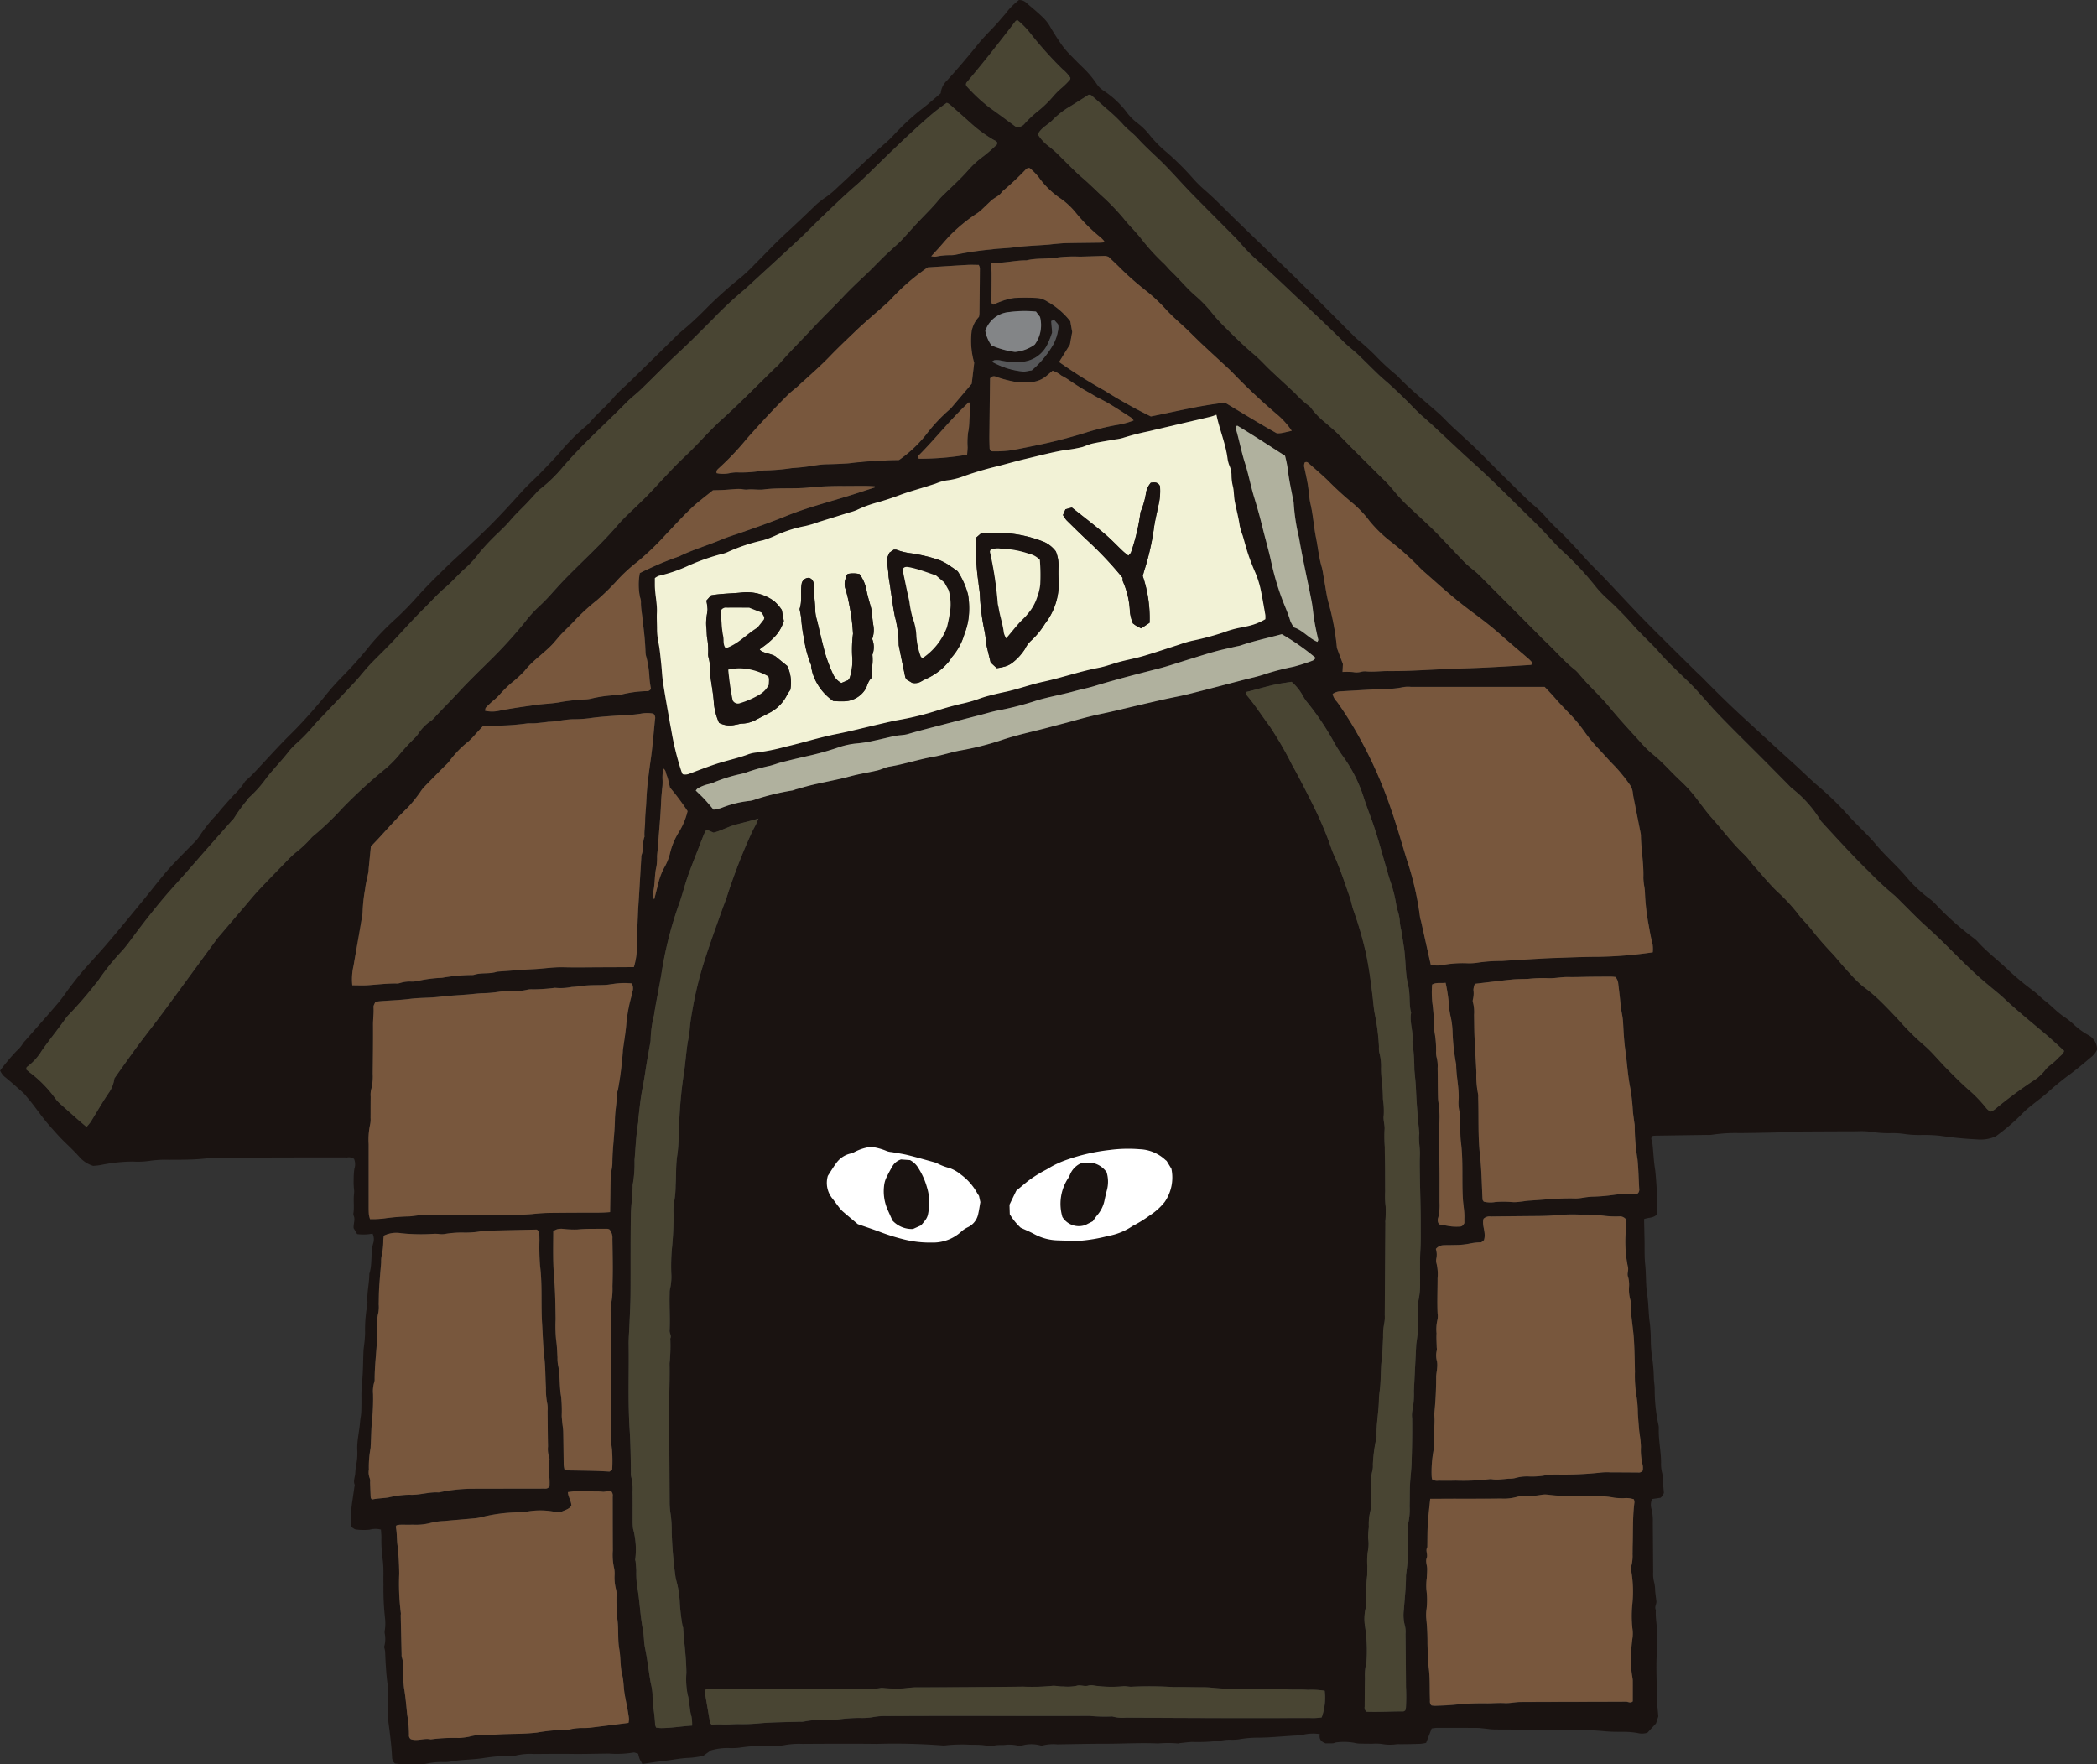 <svg xmlns="http://www.w3.org/2000/svg" xmlns:xlink="http://www.w3.org/1999/xlink" width="253.921" height="213.647" viewBox="0 0 253.921 213.647"><rect x="0" y="0" width="253.921" height="213.647" fill="#333333" stroke="none"/><defs><clipPath id="a"><rect width="253.921" height="213.647" fill="none"/></clipPath></defs><g clip-path="url(#a)"><path d="M198.3,16.976c-1.042-.762-2.146-1.6-3.279-2.392A21.152,21.152,0,0,1,192.257,12c-.051-.051-.059-.146-.087-.221a.672.672,0,0,1,.073-.223c2.053-2.43,4.019-4.929,5.947-7.458.043-.057.139-.074.236-.122a9.67,9.67,0,0,1,1.538,1.557,45.405,45.405,0,0,0,3.916,4.375,4.751,4.751,0,0,1,.966,1.061c-.022.108-.011.21-.057.259a9.866,9.866,0,0,1-.953.948A8.867,8.867,0,0,0,202.8,13.2a13.406,13.406,0,0,1-2.031,1.946,15.155,15.155,0,0,0-1.42,1.346,1.234,1.234,0,0,1-1.047.488" transform="translate(-75.229 -1.556)" fill="#494533"/><path d="M29.663,94.625c.355-.335.727-.655,1.062-1.01.954-1.009,1.887-2.037,2.839-3.048q.841-.893,1.714-1.755c1.4-1.382,2.683-2.858,3.946-4.363a29.549,29.549,0,0,1,2.271-2.569,46.2,46.2,0,0,0,3.406-3.85,32.458,32.458,0,0,1,2.981-3.068,38.181,38.181,0,0,0,2.734-2.809c1.008-1.122,2.088-2.18,3.164-3.239.872-.859,1.787-1.673,2.677-2.514.921-.87,1.85-1.734,2.749-2.627,1.391-1.383,2.709-2.833,4.024-4.288.71-.785,1.509-1.487,2.247-2.247.823-.848,1.654-1.692,2.424-2.589A25.879,25.879,0,0,1,70.832,51.7a4.89,4.89,0,0,0,.624-.589c.862-1.04,1.93-1.877,2.8-2.915.651-.776,1.448-1.43,2.175-2.143q2.584-2.531,5.165-5.066c.292-.286.575-.585.891-.841a36.34,36.34,0,0,0,2.967-2.732,49.72,49.72,0,0,1,4.286-3.844,20.6,20.6,0,0,0,1.6-1.519c1.217-1.212,2.389-2.472,3.648-3.639,1.2-1.112,2.393-2.227,3.565-3.367a9.258,9.258,0,0,1,1.425-1.154,11.634,11.634,0,0,0,1.5-1.263c1.927-1.761,3.768-3.615,5.753-5.314.557-.477,1.042-1.039,1.561-1.562a27.058,27.058,0,0,1,2.819-2.544c.779-.593,1.509-1.251,2.3-1.913a2.425,2.425,0,0,1,.776-1.56q1.931-2.136,3.738-4.381c.591-.738,1.254-1.4,1.9-2.076.478-.5.92-1.039,1.378-1.56A8.605,8.605,0,0,1,123.384.005,1.307,1.307,0,0,1,124.4.454c.563.472,1.13.941,1.663,1.446a5.334,5.334,0,0,1,1.028,1.21c.4.708.841,1.4,1.3,2.073a9.932,9.932,0,0,0,.988,1.239c.646.684,1.318,1.343,1.994,2a12.017,12.017,0,0,1,1.461,1.8,2.891,2.891,0,0,0,.784.752,11,11,0,0,1,2.845,2.668,6.832,6.832,0,0,0,1.3,1.288,8.036,8.036,0,0,1,1.4,1.367,14.167,14.167,0,0,0,2.058,2.1,32.4,32.4,0,0,1,3.218,3.187,15.472,15.472,0,0,0,1.383,1.378c1.338,1.145,2.544,2.425,3.807,3.646q3.433,3.317,6.86,6.641c1.172,1.142,2.325,2.3,3.481,3.463,1.359,1.36,2.708,2.73,4.074,4.084.347.344.749.63,1.112.958.455.41.907.825,1.341,1.257a26.627,26.627,0,0,0,2.513,2.339,2.435,2.435,0,0,1,.27.249c1.53,1.6,3.254,2.976,4.908,4.436.551.487,1.043,1.039,1.579,1.544.833.783,1.686,1.546,2.52,2.327.478.447.941.909,1.4,1.373q2.718,2.742,5.487,5.433c.234.228.506.415.744.638a13.431,13.431,0,0,1,1.136,1.112,18.823,18.823,0,0,0,1.523,1.586c.806.752,1.551,1.569,2.309,2.371.477.5.919,1.041,1.4,1.544.675.71,1.378,1.391,2.053,2.1,1.6,1.685,3.171,3.4,4.8,5.063,2.005,2.043,4.055,4.043,6.088,6.059.318.315.655.611.968.931,1.714,1.75,3.466,3.462,5.276,5.112,1.9,1.734,3.786,3.491,5.7,5.211,1.064.957,2.07,1.98,3.166,2.9a36.588,36.588,0,0,1,3.58,3.517c1.044,1.151,2.218,2.178,3.209,3.368,1.2,1.448,2.648,2.667,3.845,4.115a15.889,15.889,0,0,0,2.783,2.565,7.818,7.818,0,0,1,.882.853,36.091,36.091,0,0,0,4.316,3.809,3.108,3.108,0,0,1,.463.4c1.176,1.316,2.6,2.36,3.861,3.587a34.189,34.189,0,0,0,3.02,2.488c.451.349.842.775,1.295,1.121.81.62,1.489,1.392,2.345,1.959a9.257,9.257,0,0,1,1.24.994,8.574,8.574,0,0,0,1.681,1.214,1.956,1.956,0,0,1,1.069,1.774,2.447,2.447,0,0,1-.794.961c-.838.716-1.686,1.425-2.572,2.079s-1.74,1.352-2.561,2.092c-.635.572-1.336,1.07-2,1.613a10.9,10.9,0,0,0-1.1.969,24.817,24.817,0,0,1-3.246,2.788,4.543,4.543,0,0,1-2.274.359,44.972,44.972,0,0,1-4.478-.441,17.816,17.816,0,0,0-2.327-.09,12.245,12.245,0,0,1-2.074-.138,9.8,9.8,0,0,0-1.591-.086,13.737,13.737,0,0,1-2.318-.156,8.779,8.779,0,0,0-1.714-.068q-4.05.009-8.1.038c-.527,0-1.053.089-1.58.1q-2.266.055-4.533.078a19.325,19.325,0,0,0-3.421.209,3.588,3.588,0,0,1-.612.014q-3.008.044-6.014.088c-.162,0-.325.016-.464.023a.4.4,0,0,0-.186.441,4.152,4.152,0,0,1,.138.6c.111,1.053.148,2.118.328,3.159a48.405,48.405,0,0,1,.243,4.894,1.888,1.888,0,0,1-.076.459c-.428.424-1.013.327-1.521.531q.028,1.274.055,2.545c.021.982-.025,1.971.079,2.943.13,1.221.056,2.462.243,3.662.184,1.174.145,2.357.331,3.526a20.411,20.411,0,0,1,.108,2.074,15.037,15.037,0,0,0,.186,2.189,18.912,18.912,0,0,1,.182,2.43c.028.4.1.806.1,1.209a20.627,20.627,0,0,0,.461,4.373,1.546,1.546,0,0,1,.037.366c-.054,1.394.27,2.761.276,4.151a4.427,4.427,0,0,0,.148,1.335,3.922,3.922,0,0,1,.063.852c.035.445.078.89.13,1.478a1.589,1.589,0,0,1-.125.311,1.849,1.849,0,0,1-.278.3l-1.024.15a1.733,1.733,0,0,0-.06,1.251,5.836,5.836,0,0,1,.145,1.58q.024,3.008.043,6.014a4.084,4.084,0,0,0,.142,1.333,4.586,4.586,0,0,1,.1.973c.044.4.095.807.147,1.21.047.362-.271.7-.059,1.073-.083.935.167,1.854.113,2.792s.016,1.883-.024,2.823c-.068,1.585.024,3.167.023,4.75,0,.8.11,1.609.18,2.528-.064.2-.165.505-.276.846l-1.038,1.127a2.194,2.194,0,0,1-1.232.029,10.59,10.59,0,0,0-1.088-.124c-.9-.033-1.8.014-2.7-.071-3.753-.354-7.515-.13-11.272-.211-.777-.017-1.555,0-2.332-.02-.406-.012-.811-.081-1.216-.121-.243-.024-.487-.06-.731-.061q-2.454-.014-4.908-.011a5.76,5.76,0,0,0-.65.078l-.673,1.738a4.869,4.869,0,0,1-.7.117c-.941.027-1.882.055-2.822.039a5.447,5.447,0,0,1-1.568.021,5.756,5.756,0,0,0-1.465-.067c-.532-.011-1.064-.005-1.6-.026a3.535,3.535,0,0,1-.6-.1,7.171,7.171,0,0,0-2.076-.046c-.159.012-.313.105-.472.115-.319.019-.641.005-.867.005-.577-.209-.815-.532-.7-1.112a5.137,5.137,0,0,0-1.947.057,7.541,7.541,0,0,1-1.089.119c-.972.058-1.944.138-2.915.2-.449.029-.9.038-1.349.052a12.938,12.938,0,0,0-2.441.192,5.73,5.73,0,0,1-.979.059,4.76,4.76,0,0,0-.857.04,21.771,21.771,0,0,1-3.909.223c-.487.024-.972.093-1.457.144-.081.009-.167.057-.24.04a13.984,13.984,0,0,0-2.4,0c-2.149-.1-4.294.04-6.44.035-1.923,0-3.846.048-5.768.074a5.356,5.356,0,0,0-1.7.117.631.631,0,0,1-.363.005,4.241,4.241,0,0,0-2.176.008,1.926,1.926,0,0,1-.612.007,4.531,4.531,0,0,0-1.329-.087c-.425.069-.876,0-1.322.072a3.772,3.772,0,0,1-1.224.01c-.762-.125-1.527-.054-2.29-.108a20.122,20.122,0,0,0-2.311.075,3.181,3.181,0,0,1-.487.04,76.632,76.632,0,0,0-8.079-.194c-2.987-.035-5.975-.018-8.962,0a9.873,9.873,0,0,0-2.315.171,8.087,8.087,0,0,1-1.713.056,21,21,0,0,0-3.522.22,7.356,7.356,0,0,1-1.347.053,7.161,7.161,0,0,0-2.2.288l-.96.693c-.518.068-1.12.192-1.726.215-1.106.043-2.182.29-3.277.406-.764.082-1.523.212-2.326.326-.119-.218-.251-.421-.344-.641a4.55,4.55,0,0,1-.165-.6c-.223-.054-.434-.176-.605-.134a12.526,12.526,0,0,1-2.92.122c-1.507.01-3.015.062-4.523.041s-3.029,0-4.543.009a7.512,7.512,0,0,0-2.193.176,1.284,1.284,0,0,1-.365.041,22.383,22.383,0,0,0-3.54.27c-1.37.219-2.768.175-4.133.452a5,5,0,0,1-.857.036,8.439,8.439,0,0,0-1.948.191,3.752,3.752,0,0,1-.976.066,14.265,14.265,0,0,1-2.854-.083l-.226-.257a2.233,2.233,0,0,1-.111-.376c-.065-1.546-.275-3.075-.477-4.607a19.662,19.662,0,0,1-.052-2.329,17.366,17.366,0,0,0-.029-2.085c-.173-1.3-.233-2.6-.288-3.908a3.26,3.26,0,0,0-.125-.542,3.35,3.35,0,0,0,.079-1.627,1.276,1.276,0,0,1,.02-.472,5.576,5.576,0,0,0,.02-1.342,32.185,32.185,0,0,1-.192-4.157c-.021-.532,0-1.065-.007-1.6a12.152,12.152,0,0,0-.144-1.825,17.794,17.794,0,0,1-.1-2.326c-.01-.279-.034-.557-.055-.871a2.664,2.664,0,0,0-1.355.008,6.813,6.813,0,0,1-1.673-.023c-.181-.012-.351-.18-.553-.291a12.7,12.7,0,0,1,.085-2.938c.11-.724.212-1.45.317-2.175-.207-.486.047-.951.069-1.426a8.812,8.812,0,0,1,.173-1.329,7.649,7.649,0,0,0,.064-1.591c-.016-1.109.26-2.185.346-3.282.032-.4.127-.806.143-1.21.027-.695.021-1.392.018-2.087,0-.612.054-1.216.108-1.825.1-1.134.09-2.277.142-3.415.019-.405.093-.807.131-1.212.03-.324.052-.651.065-.977a16.77,16.77,0,0,1,.238-3.292,2.186,2.186,0,0,0,.041-.612c-.054-1.109.231-2.192.234-3.3.385-1.181.138-2.44.452-3.637a1.591,1.591,0,0,0-.061-1.225,5.862,5.862,0,0,1-1.869.058l-.424-.72c-.041-.577.23-1.055-.005-1.539a.7.7,0,0,1-.006-.365c.089-.719-.026-1.442.05-2.161a3.228,3.228,0,0,0,.026-.472,8.484,8.484,0,0,1-.061-1.339,9.241,9.241,0,0,1,.086-1.323,1.672,1.672,0,0,0-.04-1.188,1.1,1.1,0,0,0-.822-.172q-3.376-.008-6.752,0c-2.947.005-5.894.026-8.84.021-.779,0-1.544.113-2.315.171-1.222.092-2.452.079-3.679.086a13.453,13.453,0,0,0-2.44.145,10,10,0,0,1-1.959.07,19.684,19.684,0,0,0-3.883.424c-.319.059-.646.074-.888.1a3.564,3.564,0,0,1-1.695-1.1c-.518-.577-1.076-1.122-1.637-1.659-.71-.68-1.355-1.414-2-2.152-.971-1.107-1.767-2.345-2.729-3.455a4.705,4.705,0,0,0-.4-.463c-.764-.677-1.519-1.364-2.317-2a2.274,2.274,0,0,1-.5-.711,25.49,25.49,0,0,1,1.975-2.357,4.036,4.036,0,0,0,.789-.927,2.365,2.365,0,0,1,.312-.377c1.317-1.5,2.65-2.993,3.944-4.515.554-.652,1.019-1.378,1.541-2.058.5-.647,1-1.295,1.53-1.91.966-1.11,1.983-2.175,2.936-3.3,1.4-1.649,2.777-3.324,4.152-5,.882-1.073,1.731-2.174,2.617-3.243.494-.6,1.021-1.17,1.557-1.732.733-.77,1.493-1.515,2.232-2.28a4.98,4.98,0,0,0,.537-.663,16.748,16.748,0,0,1,2.054-2.58c.231-.228.41-.507.626-.752.509-.581,1.017-1.163,1.543-1.728a8.018,8.018,0,0,0,1.316-1.594m96-78.367a5.262,5.262,0,0,0,1.409,1.513,13.038,13.038,0,0,1,1.273,1.146c.669.662,1.33,1.333,2.009,1.983.413.395.86.753,1.281,1.14.539.5,1.066,1,1.6,1.51a27.683,27.683,0,0,1,2.817,2.9c.451.577.97,1.1,1.457,1.652.189.214.378.428.559.647a26.405,26.405,0,0,0,2.788,3.1c.336.3.607.665.932.975,1,.956,1.872,2.042,2.926,2.952a15.5,15.5,0,0,1,1.967,2.02,20.2,20.2,0,0,0,1.554,1.73c1.189,1.181,2.379,2.359,3.665,3.438.687.576,1.283,1.258,1.936,1.875.98.926,1.976,1.835,2.964,2.754a12.7,12.7,0,0,0,1.719,1.569,1.279,1.279,0,0,1,.326.36,9.757,9.757,0,0,0,1.634,1.652c.459.406.938.792,1.377,1.218.674.654,1.317,1.341,1.982,2.005,1.156,1.156,2.323,2.3,3.475,3.461a15.493,15.493,0,0,1,1.5,1.611,19.207,19.207,0,0,0,2.21,2.283c.909.877,1.858,1.715,2.751,2.609,1.037,1.038,2.025,2.126,3.046,3.179a11.437,11.437,0,0,0,1.427,1.343,12.025,12.025,0,0,1,1.355,1.243q3.125,3.124,6.237,6.261c.433.434.85.885,1.3,1.3,1.222,1.142,2.3,2.438,3.627,3.469a4.722,4.722,0,0,1,.579.63c.3.335.587.683.9,1.008.9.947,1.84,1.852,2.673,2.868,1.164,1.418,2.416,2.763,3.65,4.122a13.6,13.6,0,0,0,1.566,1.551c1.221.97,2.218,2.166,3.358,3.216a16.914,16.914,0,0,1,2.045,2.276c.59.783,1.171,1.576,1.822,2.306,1.276,1.431,2.416,2.982,3.814,4.307.442.419.793.932,1.2,1.39.92,1.039,1.795,2.116,2.793,3.092a21.324,21.324,0,0,1,2.582,2.782c.472.661,1.114,1.2,1.6,1.854a38.076,38.076,0,0,0,2.57,2.954c.386.421.744.868,1.12,1.3.323.368.644.738.983,1.09a12.9,12.9,0,0,0,1.569,1.547,20.543,20.543,0,0,1,2.406,2.081q1.214,1.214,2.365,2.489a29.546,29.546,0,0,0,2.637,2.561c.951.825,1.75,1.822,2.637,2.723.857.87,1.714,1.743,2.622,2.559a16.021,16.021,0,0,1,2.294,2.373,2.28,2.28,0,0,0,.469.372,2.323,2.323,0,0,0,.469-.231,55.238,55.238,0,0,1,4.611-3.442,5.617,5.617,0,0,0,1.624-1.474,3.981,3.981,0,0,1,.738-.637c.274-.243.554-.484.8-.752s.585-.441.669-.828c-.806-.725-1.575-1.456-2.387-2.137-1.659-1.391-3.342-2.754-4.917-4.242q-.223-.211-.456-.409c-.873-.738-1.769-1.45-2.619-2.214-2.1-1.886-4-3.985-6.1-5.867-1.311-1.171-2.524-2.453-3.781-3.684a4.326,4.326,0,0,0-.36-.333,38.228,38.228,0,0,1-3.048-2.841c-.912-.879-1.787-1.8-2.657-2.718-1.039-1.1-2.057-2.218-3.081-3.332a2.809,2.809,0,0,1-.2-.308,14.4,14.4,0,0,0-3.254-3.62,3.782,3.782,0,0,1-.447-.42c-1.094-1.1-2.182-2.211-3.279-3.311-1.154-1.159-2.32-2.307-3.473-3.468-.749-.755-1.5-1.513-2.221-2.291-1.084-1.167-2.092-2.411-3.238-3.512-.914-.877-1.822-1.761-2.709-2.665-.513-.522-.968-1.1-1.484-1.619-.749-.75-1.5-1.5-2.229-2.266a41.839,41.839,0,0,0-3.232-3.34,12.793,12.793,0,0,1-1.607-1.682,36.986,36.986,0,0,0-3.741-4.034c-.484-.437-.942-.9-1.387-1.381-.724-.776-1.432-1.563-2.2-2.305-2.61-2.535-5.145-5.149-7.865-7.57-.792-.705-1.558-1.439-2.336-2.158-1.11-1.027-2.194-2.079-3.338-3.069-.771-.667-1.454-1.436-2.185-2.151q-.833-.814-1.689-1.605c-.481-.442-.994-.849-1.466-1.3-.859-.818-1.687-1.668-2.548-2.483-.533-.5-1.128-.945-1.652-1.459-1.343-1.315-2.682-2.631-4.064-3.907-2.188-2.019-4.308-4.112-6.536-6.091-.426-.378-.834-.778-1.227-1.19-.451-.472-.857-.987-1.315-1.453-1.779-1.808-3.582-3.592-5.353-5.408-1.056-1.082-2.051-2.223-3.106-3.307-1.109-1.14-2.331-2.165-3.4-3.35-.571-.633-1.308-1.122-1.85-1.776a21.663,21.663,0,0,0-2.056-1.919c-.476-.445-.974-.868-1.464-1.3-.15-.133-.279-.307-.568-.267l-2.131,1.348a10.055,10.055,0,0,0-2.14,1.624c-.572.626-1.424.961-1.867,1.8m-11.018-3.809a24.807,24.807,0,0,0-2.493,1.964c-2.116,1.867-4.142,3.831-6.161,5.8-.788.769-1.562,1.549-2.4,2.273-1.389,1.2-2.709,2.489-4.042,3.757-.919.874-1.79,1.8-2.717,2.664-2.152,2-4.325,3.986-6.49,5.976-.09.083-.181.166-.277.243a46.865,46.865,0,0,0-3.753,3.514c-.981.98-1.958,1.965-2.951,2.933-.758.739-1.548,1.446-2.307,2.185-1.143,1.113-2.261,2.25-3.409,3.358-.587.567-1.248,1.059-1.82,1.641-2.55,2.6-5.283,5.007-7.66,7.778a17.549,17.549,0,0,1-2.816,2.727,3.351,3.351,0,0,0-.431.435c-.389.418-.769.845-1.164,1.258-.679.709-1.408,1.375-2.032,2.127-.395.476-.842.882-1.27,1.316A26.869,26.869,0,0,0,58.1,66.878a13.042,13.042,0,0,1-1.723,1.905c-.857.755-1.587,1.631-2.463,2.37-.933.788-1.745,1.72-2.618,2.581-1.191,1.174-2.3,2.423-3.442,3.644-.894.956-1.84,1.863-2.758,2.8-.257.262-.505.535-.747.812-.456.524-.886,1.072-1.359,1.579-1.282,1.373-2.581,2.73-3.871,4.094-.394.416-.81.815-1.171,1.257A20.059,20.059,0,0,1,35.9,90.025a7.972,7.972,0,0,0-.926.971c-.852,1.1-1.827,2.086-2.687,3.178a14.145,14.145,0,0,1-2.015,2.3,1.787,1.787,0,0,0-.393.469,18.615,18.615,0,0,0-1.507,2.077,1.222,1.222,0,0,1-.236.28q-1.542,1.744-3.083,3.49c-.837.951-1.664,1.911-2.5,2.861-.893,1.011-1.815,2-2.685,3.028-1.37,1.622-2.674,3.3-3.93,5.009-.339.461-.688.916-1.059,1.352a28.869,28.869,0,0,0-3.06,3.808,1.761,1.761,0,0,1-.164.181,46.794,46.794,0,0,1-3.277,3.8,3.633,3.633,0,0,0-.4.463c-.941,1.333-1.98,2.595-2.915,3.934a6.772,6.772,0,0,1-1.8,1.969c-.049.032-.046.146-.087.293.124.106.27.236.419.359a14.528,14.528,0,0,1,3.082,3.13,4.434,4.434,0,0,0,.755.8c.692.631,1.4,1.249,2.1,1.868.3.264.608.519.949.809a5.571,5.571,0,0,0,.5-.6c.713-1.142,1.378-2.316,2.129-3.431a3.9,3.9,0,0,0,.744-1.838c.418-.593.791-1.129,1.172-1.66.619-.862,1.232-1.729,1.869-2.578.954-1.273,1.944-2.52,2.888-3.8,2.157-2.925,4.295-5.863,6.444-8.794.145-.2.312-.379.47-.565q1.51-1.773,3.021-3.544c.5-.59.992-1.2,1.521-1.763.919-.985,1.859-1.95,2.8-2.915.568-.582,1.121-1.186,1.74-1.711a13.5,13.5,0,0,0,1.871-1.744,2.313,2.313,0,0,1,.354-.336A35.756,35.756,0,0,0,41.45,97.87,60.34,60.34,0,0,1,46.408,93.3a13.615,13.615,0,0,0,1.843-1.792,27.948,27.948,0,0,1,1.9-2.082,3.59,3.59,0,0,0,.484-.554,5.387,5.387,0,0,1,1.529-1.566,2.528,2.528,0,0,0,.45-.415c.9-1,1.869-1.93,2.777-2.923,1.352-1.478,2.806-2.863,4.228-4.276a56.219,56.219,0,0,0,3.866-4.271,15.578,15.578,0,0,1,1.714-1.915,22.95,22.95,0,0,0,1.785-1.842c.5-.544.989-1.092,1.5-1.617,2.115-2.16,4.366-4.184,6.337-6.489.8-.93,1.729-1.74,2.6-2.6.376-.372.765-.732,1.128-1.116,1.007-1.064,1.991-2.151,3.007-3.205.705-.732,1.454-1.422,2.175-2.139,1.214-1.205,2.334-2.5,3.613-3.646.914-.817,1.8-1.67,2.677-2.524,1.261-1.225,2.505-2.466,3.758-3.7.175-.171.374-.319.532-.5,1.274-1.49,2.677-2.86,4.009-4.3,1.2-1.289,2.469-2.5,3.676-3.783.867-.921,1.777-1.793,2.7-2.653.779-.724,1.506-1.5,2.267-2.247.437-.427.9-.831,1.343-1.247.3-.278.609-.546.887-.843.614-.657,1.205-1.334,1.817-1.992.889-.957,1.843-1.852,2.667-2.869a9.7,9.7,0,0,1,.77-.789c.933-.913,1.907-1.786,2.768-2.772a11.409,11.409,0,0,1,1.9-1.732,20.243,20.243,0,0,0,1.569-1.37c.051-.046.053-.145.078-.22-.063-.226-.279-.278-.447-.375a16.071,16.071,0,0,1-2.667-1.939q-1.321-1.188-2.657-2.358a1.838,1.838,0,0,0-.341-.186M147.3,50.23c-.325.108-.51.186-.7.231-2.535.6-5.072,1.18-7.6,1.785a30.948,30.948,0,0,0-3.076.8,5.441,5.441,0,0,1-.837.159c-.921.164-1.847.305-2.761.5-.434.093-.844.3-1.271.431a16.443,16.443,0,0,1-2.167.374c-1.564.271-3.1.684-4.643,1.047-1.188.28-2.362.624-3.545.924a39.459,39.459,0,0,0-3.869,1.139,8.514,8.514,0,0,1-2.249.56,6.111,6.111,0,0,0-1.285.385c-.349.111-.7.223-1.045.333-1.127.356-2.272.665-3.376,1.081-.842.318-1.694.59-2.555.842a14.29,14.29,0,0,0-2.527.917,5.772,5.772,0,0,1-.923.312q-1.867.582-3.735,1.16a12.457,12.457,0,0,1-1.638.49,15.42,15.42,0,0,0-3.6,1.157,11.505,11.505,0,0,1-1.488.562,21.566,21.566,0,0,0-4.282,1.425,2.823,2.823,0,0,1-.7.231,26.159,26.159,0,0,0-4.038,1.414,17.943,17.943,0,0,1-3.576,1.232A1.7,1.7,0,0,0,79.3,70c0,.3,0,.543,0,.786,0,1.144.3,2.264.246,3.414-.029.612.012,1.227.016,1.841a8.593,8.593,0,0,0,.161,1.7c.175.836.243,1.7.338,2.547.089.8.114,1.613.237,2.409.249,1.61.545,3.212.823,4.818.049.281.11.56.158.84a34.654,34.654,0,0,0,1.213,4.976c.049.147.125.286.181.413a1.347,1.347,0,0,0,.878-.092c1.184-.441,2.362-.9,3.568-1.278,1.127-.348,2.284-.6,3.4-1.006a3.949,3.949,0,0,1,1.069-.251,23.139,23.139,0,0,0,3.471-.689c2.065-.468,4.082-1.125,6.165-1.537,1.795-.354,3.567-.817,5.351-1.227.753-.173,1.5-.358,2.265-.491A35.469,35.469,0,0,0,113.577,86c.93-.3,1.875-.558,2.826-.783a15.871,15.871,0,0,0,2.116-.594,12.917,12.917,0,0,1,1.4-.427c.59-.154,1.184-.291,1.781-.417,1.557-.327,3.047-.893,4.6-1.228,2.269-.489,4.466-1.262,6.751-1.7.877-.167,1.72-.5,2.586-.731.945-.249,1.911-.423,2.847-.7,1.447-.427,2.876-.915,4.314-1.373a13.455,13.455,0,0,1,1.524-.456,34.22,34.22,0,0,0,3.779-1,12.416,12.416,0,0,1,2.109-.6c.241-.031.478-.1.717-.147a7.305,7.305,0,0,0,2.29-.871,3.226,3.226,0,0,0,0-.512c-.159-.923-.315-1.846-.5-2.763a11.4,11.4,0,0,0-.7-2.337c-.311-.71-.6-1.433-.848-2.167-.261-.772-.461-1.563-.693-2.345a8.335,8.335,0,0,1-.355-1.169c-.143-1.011-.417-1.992-.608-2.991-.113-.592-.083-1.215-.223-1.8a5.665,5.665,0,0,1-.17-1.328,2.779,2.779,0,0,0-.208-1.075,3.7,3.7,0,0,1-.268-.938c-.221-1.792-.946-3.448-1.349-5.324m52.835,65.086a4.237,4.237,0,0,0-.01-.915c-.186-.752-.332-1.507-.462-2.272a26.8,26.8,0,0,1-.478-4.125,6.075,6.075,0,0,0-.065-.609,7.569,7.569,0,0,1-.123-1.089c.055-1.722-.272-3.419-.3-5.134a1.368,1.368,0,0,0-.023-.244q-.366-1.857-.735-3.713c-.078-.4-.17-.8-.217-1.2a2.074,2.074,0,0,0-.378-1.022,20.523,20.523,0,0,0-1.773-2.191c-.722-.719-1.38-1.493-2.085-2.226a17.984,17.984,0,0,1-1.625-1.992,18.356,18.356,0,0,0-1.545-1.9c-.616-.654-1.256-1.286-1.844-1.964-.456-.525-.924-1.032-1.43-1.551h-1.717q-7.242,0-14.484,0a3.6,3.6,0,0,0-.977.04,10.034,10.034,0,0,1-2.312.2c-1.712.089-3.424.2-5.136.293a1.788,1.788,0,0,0-1.044.324,1.862,1.862,0,0,0,.527.947,43.4,43.4,0,0,1,2.9,4.669,53.009,53.009,0,0,1,3.588,8.176c.713,2.039,1.305,4.118,1.936,6.181a36.617,36.617,0,0,1,1.638,7.13,3.049,3.049,0,0,0,.1.351q.427,1.909.851,3.817c.114.51.229,1.019.343,1.526a3.682,3.682,0,0,0,1.626-.013,13.516,13.516,0,0,1,2.684-.177,6.588,6.588,0,0,0,1.345-.065,18.693,18.693,0,0,1,2.928-.208c1.464-.1,2.927-.181,4.391-.266.649-.038,1.3-.074,1.949-.094,1.8-.056,3.591-.144,5.387-.144a50.537,50.537,0,0,0,6.572-.545M76.757,117.108a8.772,8.772,0,0,0,.375-2.659c0-1.305.074-2.611.127-3.915.026-.648.077-1.3.116-1.944q.142-2.378.285-4.755a1.208,1.208,0,0,1,.046-.363c.273-.7.063-1.468.341-2.162-.054-.647.074-1.288.075-1.935,0-.61.074-1.22.112-1.83.041-.649.065-1.3.121-1.946.105-1.215.271-2.421.444-3.629.231-1.612.354-3.239.516-4.861a.7.7,0,0,0-.194-.7,3.987,3.987,0,0,0-1.558.008,15.306,15.306,0,0,1-1.948.172c-1.3.088-2.609.157-3.9.325a14.246,14.246,0,0,1-2.068.167c-1.108-.018-2.18.29-3.282.316-.04,0-.08.016-.12.021-.485.053-.969.117-1.456.154-.367.029-.744-.023-1.1.039a29.2,29.2,0,0,1-4.391.25c-.282.006-.564.055-.84.084-.3.318-.573.616-.851.914a11.507,11.507,0,0,1-.839.882A12.393,12.393,0,0,0,54.388,92.2a3.86,3.86,0,0,1-.509.529c-.86.874-1.727,1.74-2.575,2.625-.223.234-.382.528-.584.783a15.468,15.468,0,0,1-1.313,1.611c-1.176,1.136-2.269,2.348-3.366,3.556-.357.393-.728.773-1.131,1.2-.085.854-.174,1.74-.262,2.627-.016.163-.012.329-.043.489-.13.678-.322,1.348-.392,2.032a19.207,19.207,0,0,0-.3,2.668,4.959,4.959,0,0,1-.122.967c-.112.684-.231,1.367-.35,2.049-.209,1.2-.424,2.4-.629,3.6a7.223,7.223,0,0,0-.153,2.366c.672,0,1.286.033,1.894-.007,1.132-.076,2.259-.217,3.4-.21a1.223,1.223,0,0,0,.483-.055,3.845,3.845,0,0,1,1.329-.178,3.172,3.172,0,0,0,.731-.052,16,16,0,0,1,3.021-.4,21.566,21.566,0,0,1,3.531-.338,1.091,1.091,0,0,0,.365-.032c.9-.287,1.878-.058,2.777-.375,1.465-.1,2.929-.231,4.4-.3,1.221-.058,2.429-.267,3.66-.232,1.635.045,3.271.009,4.907,0,1.183,0,2.365-.01,3.6-.016m-2.874,29.666c.011-.646.019-1.173.029-1.7.016-.9.012-1.8.058-2.7.026-.526.189-1.048.191-1.572,0-1.754.277-3.491.307-5.244.018-1.058.24-2.106.265-3.169,0-.2.108-.395.131-.6a41.554,41.554,0,0,0,.563-4.482,1.941,1.941,0,0,1,.019-.245c.141-1.049.33-2.094.409-3.147a18.045,18.045,0,0,1,.335-2.175c.111-.558.293-1.1.395-1.663a1.186,1.186,0,0,0-.08-1,7.844,7.844,0,0,0-1.292-.04,9.344,9.344,0,0,0-.971.1c-.324.039-.645.1-.969.117-.695.029-1.392.011-2.085.054-.647.039-1.289.17-1.936.191a6.915,6.915,0,0,1-2.046.106,21.865,21.865,0,0,1-2.668.185,2.561,2.561,0,0,0-.607.026,6.268,6.268,0,0,1-1.823.175,10.122,10.122,0,0,0-1.589.08,14.922,14.922,0,0,1-2.191.191c-.569.031-1.136.105-1.7.152-1.136.092-2.272.141-3.407.279-1.169.141-2.358.094-3.536.245s-2.353.187-3.529.277c-.237.018-.472.054-.693.081-.094.248-.239.444-.225.627.052.732-.066,1.455-.06,2.185.013,1.964-.016,3.929-.036,5.893a6.206,6.206,0,0,1-.195,1.939,2.869,2.869,0,0,0-.054.853c-.009.859-.005,1.719-.013,2.578a2.773,2.773,0,0,1-.046.731,8.76,8.76,0,0,0-.186,2.438q-.008,3.683,0,7.366c0,.368,0,.738.023,1.1a3.92,3.92,0,0,0,.141.605,11.018,11.018,0,0,0,1.762-.088,25.177,25.177,0,0,1,3.049-.244c.568-.049,1.134-.16,1.7-.164,3.274-.023,6.547-.017,9.82-.031a31.574,31.574,0,0,0,3.311-.087,22.8,22.8,0,0,1,2.319-.144q2.7-.02,5.4-.026c.528,0,1.053-.005,1.717-.066m123,.894a.935.935,0,0,0-.827-.369,12.055,12.055,0,0,1-1.714-.059,17.4,17.4,0,0,0-2.931-.153,21.7,21.7,0,0,0-2.572.033c-.853.088-1.7.125-2.557.133-1.922.018-3.844.033-5.766.061a1.064,1.064,0,0,0-.881.265c-.264.8.36,1.68.039,2.6l-.315.258a7.1,7.1,0,0,0-1.255.123,8.68,8.68,0,0,1-1.945.2c-.449.023-.9.005-1.35.029a1.23,1.23,0,0,0-.956.453,2.2,2.2,0,0,1,.046,1.227,1.251,1.251,0,0,0,.028.487,5.519,5.519,0,0,1,.137,1.827c0,1.42-.061,2.841,0,4.262a2.222,2.222,0,0,1-.035.853,4.952,4.952,0,0,0-.091,1.564c-.035.567.01,1.138.021,1.708a1.191,1.191,0,0,1,.007.356A2.518,2.518,0,0,0,174,164.85a3.17,3.17,0,0,1,.006.849c-.022.325-.095.646-.11.971a43.258,43.258,0,0,1-.236,4.621c.122.974-.068,1.944-.04,2.919a6.569,6.569,0,0,1-.071,1.591,14.216,14.216,0,0,0-.2,2.925,2.361,2.361,0,0,0,.054.4,1.07,1.07,0,0,0,.772.167c.7.007,1.391.012,2.086-.006a26.82,26.82,0,0,0,4.158-.18,1.6,1.6,0,0,1,.363.035,4.825,4.825,0,0,0,.6.021c.447-.028.893-.075,1.339-.113a2.828,2.828,0,0,0,.728-.066,5.148,5.148,0,0,1,1.695-.2,9.379,9.379,0,0,0,1.71-.089,9.12,9.12,0,0,1,1.579-.145,41.623,41.623,0,0,0,5.367-.232,7.118,7.118,0,0,1,1.223-.031c1.1,0,2.207.01,3.31.018a.591.591,0,0,0,.581-.243,2.195,2.195,0,0,0-.01-.669,7.33,7.33,0,0,1-.213-2.188,9.69,9.69,0,0,0-.075-.974c-.04-.363-.108-.724-.142-1.087-.06-.645-.107-1.292-.153-1.938a14.165,14.165,0,0,0-.154-2.073,15.611,15.611,0,0,1-.2-3.049c-.033-1.339-.044-2.676-.134-4.014-.1-1.421-.387-2.825-.373-4.255a.989.989,0,0,0-.036-.364,4.654,4.654,0,0,1-.176-1.574,3.607,3.607,0,0,0-.1-1.213c-.184-.427.066-.789-.02-1.19a15.113,15.113,0,0,1-.2-5.041,3.622,3.622,0,0,0-.049-.763M76.106,208.623a2.487,2.487,0,0,0,.058-.48c-.022-.284-.077-.565-.12-.846-.118-.764-.3-1.515-.422-2.28-.114-.727-.1-1.479-.272-2.179-.26-1.043-.175-2.106-.36-3.155-.211-1.195-.059-2.436-.235-3.657a24.888,24.888,0,0,1-.1-2.807,2.454,2.454,0,0,0-.052-.731,5.7,5.7,0,0,1-.186-1.7,3.475,3.475,0,0,0-.042-.854,7.214,7.214,0,0,1-.165-2.192c-.014-2.169-.012-4.338-.017-6.506a.769.769,0,0,0-.24-.72c-.273.04-.587.1-.9.127a7.038,7.038,0,0,0-.965-.046,4.728,4.728,0,0,1-.964-.085c-.408-.012-.817.006-1.224.034-.354.024-.706.08-1.127.131.012.56.394,1.046.418,1.639-.3.484-.868.54-1.31.8a5.287,5.287,0,0,1-.749-.06,9.216,9.216,0,0,0-3.17-.043,10.26,10.26,0,0,1-1.217.114,19.3,19.3,0,0,0-4.478.595,5.827,5.827,0,0,1-.839.136c-1.219.113-2.438.207-3.657.323a7.694,7.694,0,0,0-1.692.237,6.958,6.958,0,0,1-2.059.2c-.532.016-1.064,0-1.6.006a2.217,2.217,0,0,0-.41.077c-.053.1-.092.141-.086.17.167.76.1,1.546.215,2.3a33.094,33.094,0,0,1,.2,3.4,28.182,28.182,0,0,0,.2,4.768,1.338,1.338,0,0,1-.016.243q.05,2.38.106,4.759a.984.984,0,0,0,.037.362,3.425,3.425,0,0,1,.144,1.332,16.868,16.868,0,0,0,.107,2.326c.193,1.085.274,2.181.389,3.27a14.941,14.941,0,0,1,.215,2.418.564.564,0,0,0,.22.54c.8.276,1.613-.159,2.415.028a20.807,20.807,0,0,1,3.421-.17,9.239,9.239,0,0,0,1.208-.15,6.967,6.967,0,0,1,1.439-.236c.933.056,1.856-.046,2.782-.078,1.344-.046,2.688-.027,4.033-.194a22.124,22.124,0,0,1,3.531-.335,1.166,1.166,0,0,0,.365-.035,6.886,6.886,0,0,1,1.823-.179c.245-.006.491-.013.734-.043,1.49-.184,2.98-.375,4.61-.581M46.47,149.629c-.025.217-.049.378-.06.539a8.222,8.222,0,0,1-.211,1.944,3.362,3.362,0,0,0-.045.731c-.044.569-.1,1.137-.142,1.707s-.092,1.128-.117,1.694-.026,1.145-.039,1.717a3.849,3.849,0,0,1-.043.977,6.216,6.216,0,0,0-.151,1.945c.051,2.042-.29,4.063-.3,6.1a1,1,0,0,1-.04.363,3.791,3.791,0,0,0-.15,1.453,25.925,25.925,0,0,1-.1,2.923c-.131,1.141-.122,2.28-.192,3.417a1.2,1.2,0,0,1-.017.245,12.368,12.368,0,0,0-.2,2.56,2.029,2.029,0,0,0,.114,1.083,1.255,1.255,0,0,1,.033.471c.024.6.044,1.21.075,1.815,0,.072.065.142.128.273.648-.161,1.331-.151,2.013-.256A11.777,11.777,0,0,1,49.568,181c1.189.074,2.338-.355,3.527-.279a1.031,1.031,0,0,0,.24-.045,20,20,0,0,1,3.634-.4c2.943-.011,5.886-.009,8.83-.016.236,0,.5.064.741-.26a8.877,8.877,0,0,0-.007-1,6.6,6.6,0,0,1-.01-2.158.621.621,0,0,0-.026-.362,3.281,3.281,0,0,1-.141-1.332c-.029-1.431-.036-2.863-.052-4.294a3.29,3.29,0,0,0-.032-.854,8.774,8.774,0,0,1-.166-1.947c-.078-1.22-.052-2.44-.193-3.664-.158-1.368-.188-2.758-.274-4.138-.145-2.32.047-4.651-.246-6.973a28.859,28.859,0,0,1-.071-3.065c-.006-.364-.014-.729-.021-1.069l-.3-.248c-1.892.042-3.757.081-5.622.126a5.192,5.192,0,0,0-1.1.075,10.991,10.991,0,0,1-2.195.161,11.912,11.912,0,0,0-2.309.186,2.753,2.753,0,0,1-.728-.023,4.237,4.237,0,0,0-.473-.013,23.1,23.1,0,0,1-3.994-.069,3.431,3.431,0,0,0-2.112.3m126.713,31.857c-.108,1.1-.233,2.071-.291,3.042-.056.939-.043,1.882-.06,2.823-.257.422.09.877-.074,1.31s.055.877.055,1.316c0,.366-.028.731-.044,1.1a6.9,6.9,0,0,0-.046,1.439,9.656,9.656,0,0,1,.02,2.287,5.246,5.246,0,0,0-.047,1.1,27.62,27.62,0,0,1,.155,3.155c.035.975.03,1.958.156,2.922.164,1.265.091,2.53.142,3.794.009.237-.063.495.181.732a2.724,2.724,0,0,0,.432.047c.938-.029,1.871-.066,2.808-.176a34.915,34.915,0,0,1,3.555-.118c.689-.01,1.374-.068,2.068-.03.64.034,1.289-.131,1.934-.134,4.255-.019,8.511-.015,12.766-.037.262,0,.542.226.815-.04,0-.844,0-1.7,0-2.559a4.288,4.288,0,0,0-.068-.484,10.66,10.66,0,0,1-.124-1.09,19.082,19.082,0,0,1,.142-3.415,4.152,4.152,0,0,0,0-1.344,14.227,14.227,0,0,1,0-2.884,14.86,14.86,0,0,0-.113-3.908,1.644,1.644,0,0,1,.029-.85,4.96,4.96,0,0,0,.111-1.339c.016-.327,0-.655.013-.982.057-1.751-.014-3.507.215-5.252a1.2,1.2,0,0,0-.073-.36,2.954,2.954,0,0,0-1.209-.132,7.293,7.293,0,0,1-1.221-.066,7.329,7.329,0,0,0-1.58-.153c-2.117-.047-4.239.054-6.35-.2a2.61,2.61,0,0,0-.857.014,13.762,13.762,0,0,1-2.317.174,2.1,2.1,0,0,0-.607.065,5.723,5.723,0,0,1-1.942.208c-1.922.026-3.844.014-5.766.019-.9,0-1.79.007-2.808.012M150.865,83.873c.013.077,0,.177.045.228,1.041,1.21,1.893,2.561,2.847,3.836a42.449,42.449,0,0,1,2.7,4.659c.684,1.207,1.317,2.445,1.947,3.682.388.761.773,1.526,1.132,2.3.584,1.258,1.12,2.539,1.577,3.85.12.346.239.694.391,1.025.766,1.672,1.329,3.419,1.938,5.149.176.5.256,1.031.428,1.531a45.554,45.554,0,0,1,1.509,5.151c.4,1.835.638,3.687.853,5.544.075.647.119,1.3.248,1.938a25.68,25.68,0,0,1,.506,3.98,2.429,2.429,0,0,0,.052.731,6.414,6.414,0,0,1,.2,1.942,17.775,17.775,0,0,0,.128,1.829,17.636,17.636,0,0,1,.1,1.826,9.544,9.544,0,0,1,.1,1.939c-.1.638.164,1.219.094,1.818a17.4,17.4,0,0,0,.029,2.04c0,.614.022,1.227.03,1.841s.009,1.227.012,1.841c0,.573,0,1.146.008,1.719a10.593,10.593,0,0,0,.058,1.837,14.057,14.057,0,0,1-.044,1.809c.005.082.01.164.009.246q-.037,5.522-.077,11.046a4,4,0,0,1-.053.977,7.943,7.943,0,0,0-.146,1.706c-.031.694-.057,1.389-.1,2.082-.029.446-.106.889-.133,1.335-.045.767-.054,1.537-.1,2.3-.042.65-.162,1.3-.176,1.946-.03,1.469-.332,2.92-.281,4.393a1.034,1.034,0,0,1-.04.24,18.8,18.8,0,0,0-.411,3.144,2.528,2.528,0,0,1-.052.732,5.952,5.952,0,0,0-.178,1.822c-.026.777-.023,1.555-.035,2.332a2.565,2.565,0,0,1-.035.733,6.329,6.329,0,0,0-.184,1.944,11.509,11.509,0,0,0-.089,1.33,4.573,4.573,0,0,1-.005,1.452,8.315,8.315,0,0,0-.089,1.952c0,.36-.016.72-.015,1.075a22.5,22.5,0,0,0-.125,3.388,2.435,2.435,0,0,1-.085.709A5.79,5.79,0,0,0,165.3,197a19.429,19.429,0,0,1,.164,4.272,6.486,6.486,0,0,0-.179,1.942c-.03,1.145-.029,2.291-.038,3.437a.642.642,0,0,0,.218.609c1.448.061,2.954-.042,4.459-.034.07,0,.141-.066.232-.113a2.012,2.012,0,0,0,.085-.328,24.557,24.557,0,0,0,.007-2.558c-.01-2.128-.032-4.256-.055-6.384a3.239,3.239,0,0,0-.069-.973,4.87,4.87,0,0,1-.131-1.946c.1-1.375.262-2.746.257-4.129a4.761,4.761,0,0,1,.061-.485c.05-.486.126-.971.138-1.457.03-1.227.03-2.455.044-3.683a2.635,2.635,0,0,1,.03-.733,7.514,7.514,0,0,0,.168-2.068c.028-.859,0-1.72.044-2.578s.157-1.7.187-2.558c.066-1.834.094-3.669.072-5.505a2.994,2.994,0,0,1,.013-.856,10,10,0,0,0,.2-2.435q.141-2.8.279-5.6c.009-.162.047-.323.064-.485.051-.444.124-.889.139-1.335.023-.695,0-1.391.008-2.086a7.656,7.656,0,0,1,.082-1.589,8.743,8.743,0,0,0,.176-1.945c.008-1.35-.039-2.7.038-4.051.058-1.007.034-2.011.037-3.015.006-1.962-.068-3.924-.1-5.886-.015-.859-.039-1.72,0-2.578.037-.887-.194-1.762-.069-2.648-.17-1.743-.328-3.487-.4-5.238-.032-.815-.117-1.625-.2-2.437a25.214,25.214,0,0,0-.236-3.416c.152-1.176-.38-2.323-.157-3.5-.287-1.07-.083-2.182-.351-3.274-.377-1.535-.276-3.147-.527-4.714-.11-.682-.206-1.37-.327-2.052a6.356,6.356,0,0,1-.151-.837,5.144,5.144,0,0,0-.228-1.323,8.786,8.786,0,0,1-.268-1.19,16.173,16.173,0,0,0-.685-2.593c-.222-.655-.4-1.327-.591-1.991-.412-1.407-.794-2.824-1.244-4.218-.426-1.318-.958-2.6-1.38-3.922a17.525,17.525,0,0,0-2.472-4.9,16.39,16.39,0,0,1-1.057-1.653,33.239,33.239,0,0,0-3.185-4.79,5.461,5.461,0,0,1-.687-1,5.993,5.993,0,0,0-1.317-1.611c-.447.069-.888.132-1.327.205-1.405.234-2.755.692-4.139,1.014-.028.006-.044.059-.066.091M83.811,208.95a5.55,5.55,0,0,0-.08-1.1c-.26-.864-.211-1.776-.462-2.642a9.556,9.556,0,0,1-.153-2.624c-.011-1.838-.276-3.652-.393-5.479,0-.079-.063-.153-.073-.233a24.413,24.413,0,0,1-.334-2.772,11.407,11.407,0,0,0-.345-2.415c-.055-.238-.133-.473-.169-.714a51.114,51.114,0,0,1-.464-5.453,15,15,0,0,0-.116-2.078,9.475,9.475,0,0,1-.133-1.7c-.018-2.618-.027-5.236-.05-7.854a7.611,7.611,0,0,1-.072-1.326,13.35,13.35,0,0,0,0-1.695c.03-.61.067-1.22.077-1.83.023-1.309.063-2.619.033-3.926a20.661,20.661,0,0,0,.09-3.03c.168-.335-.1-.63-.083-.956.079-1.507-.046-3.016.008-4.524a1.814,1.814,0,0,1,.036-.487,6.579,6.579,0,0,0,.158-1.947,24.13,24.13,0,0,1,.075-2.942,38.4,38.4,0,0,0,.2-4.277,6.652,6.652,0,0,1,.061-1.345,11.241,11.241,0,0,0,.19-2.068c.079-1.219.008-2.437.2-3.661.184-1.2.164-2.437.229-3.656a52.607,52.607,0,0,1,.51-5.832c.233-1.4.313-2.832.537-4.24a12.4,12.4,0,0,0,.214-1.322,20.626,20.626,0,0,1,.284-2.18,44.882,44.882,0,0,1,1.738-6.977c.6-1.859,1.282-3.695,1.931-5.54.162-.461.349-.914.511-1.375a70.952,70.952,0,0,1,3.079-7.97c.161-.327.341-.644.5-.971.086-.172.153-.354.295-.688-1.028.3-1.923.508-2.815.755s-1.724.728-2.617.949l-.862-.369c-.1.186-.211.357-.287.542-.2.489-.391.984-.582,1.478-.469,1.217-.963,2.425-1.393,3.655-.4,1.153-.686,2.35-1.112,3.494a45.8,45.8,0,0,0-2.093,8.4c-.277,1.645-.637,3.276-.886,4.927a13.62,13.62,0,0,0-.406,2.895,1.585,1.585,0,0,1-.033.366c-.14.8-.289,1.6-.424,2.4-.115.682-.209,1.367-.324,2.05-.122.721-.276,1.437-.382,2.16-.124.845-.214,1.7-.313,2.545-.024.2,0,.411-.038.612-.252,1.488-.3,3-.434,4.5a14.691,14.691,0,0,1-.228,3.033c0,1.185-.192,2.361-.213,3.539-.056,3.232-.019,6.464-.043,9.7-.009,1.182-.08,2.365-.126,3.547-.033.854-.114,1.709-.1,2.563.049,3.388-.1,6.776.114,10.165.112,1.736.139,3.484.156,5.228a2.056,2.056,0,0,0,.046.609,6.015,6.015,0,0,1,.157,1.825c.023,1.1.005,2.208.012,3.313a7.924,7.924,0,0,0,.047,1.1,9.662,9.662,0,0,1,.263,3.741c-.017.07.038.154.045.233.032.365.068.728.085,1.094a12.628,12.628,0,0,0,.071,1.715c.335,1.8.381,3.632.723,5.424.146.768.114,1.552.273,2.306.293,1.393.431,2.809.685,4.207a7.188,7.188,0,0,1,.211,1.324c-.011,1.231.267,2.434.312,3.658a1.731,1.731,0,0,0,.122.389c.2.02.392.055.588.057,1.219.009,2.417-.211,3.776-.3m94.779-89.822a2.29,2.29,0,0,0-.176.733,3.034,3.034,0,0,1-.071,1.2.643.643,0,0,0,.027.36,4.6,4.6,0,0,1,.121,1.459c.018.9.016,1.8.055,2.7.062,1.425.159,2.849.225,4.274a11.029,11.029,0,0,0,.194,2.557,2.062,2.062,0,0,1,.025.489c.082,2.326-.043,4.654.219,6.98.2,1.78.211,3.581.312,5.372,0,.071.075.137.142.254a3.362,3.362,0,0,0,1.412.045,11.874,11.874,0,0,1,2.043.01,4.765,4.765,0,0,0,.973-.05c.365-.035.726-.106,1.091-.128,1.874-.116,3.744-.324,5.627-.262a5.705,5.705,0,0,0,.852-.088,10.373,10.373,0,0,1,1.089-.128,21.041,21.041,0,0,0,2.679-.222c.926-.13,1.875-.1,2.814-.139.033,0,.065-.045.111-.079a.675.675,0,0,0,.134-.557c-.068-1.181-.087-2.362-.208-3.543a25.543,25.543,0,0,1-.333-4.021,2.033,2.033,0,0,0-.043-.365c-.058-.443-.125-.885-.173-1.33a27.964,27.964,0,0,0-.3-2.792c-.329-1.558-.4-3.146-.626-4.716-.158-1.12-.209-2.266-.274-3.4-.038-.658-.215-1.283-.279-1.93q-.132-1.338-.3-2.673a1.337,1.337,0,0,0-.353-.837c-.144-.011-.342-.039-.54-.039q-1.228,0-2.454.012c-.9.01-1.8.055-2.7.034s-1.765.207-2.668.13a17.078,17.078,0,0,0-2.2.092c-.654.029-1.311.014-1.961.08-1.457.148-2.91.334-4.485.518M112.343,32.378a26.42,26.42,0,0,0-4.227,3.613,9.336,9.336,0,0,1-.965.941c-1.216,1.088-2.475,2.13-3.648,3.262-.994.96-2,1.905-2.964,2.906-1.241,1.293-2.609,2.465-3.93,3.681-.36.332-.768.612-1.115.955-1.742,1.725-3.4,3.525-5.031,5.361a33.433,33.433,0,0,1-3.449,3.634,1,1,0,0,0-.232.281c-.033.06-.006.152-.006.284a3.8,3.8,0,0,0,1.554.005,4.987,4.987,0,0,1,.846-.1,14.99,14.99,0,0,0,3.292-.234,25.15,25.15,0,0,0,3.413-.284,27.983,27.983,0,0,0,2.795-.322,9.933,9.933,0,0,1,1.457-.142q1.226-.022,2.452-.1c.528-.032,1.052-.147,1.579-.154a8.964,8.964,0,0,1,1.569-.1,7.81,7.81,0,0,0,1.574-.117c.529-.032,1.061-.032,1.558-.046a15.493,15.493,0,0,0,3.246-3.03,19.759,19.759,0,0,1,2.912-3.113,1.011,1.011,0,0,0,.171-.175l2.472-2.912c.1-.891.209-1.778.3-2.531a9.779,9.779,0,0,1-.3-3.9,2.3,2.3,0,0,1,.1-.353,3.3,3.3,0,0,1,.781-1.323,3.486,3.486,0,0,0,.054-.4q.033-2.761.054-5.522a1.194,1.194,0,0,0-.144-.367c-.45,0-.9-.021-1.339,0-1.546.089-3.092.194-4.826.3M156.41,52.167a9.49,9.49,0,0,0-1.733-1.945,73.33,73.33,0,0,1-5.452-5.12c-.168-.179-.347-.347-.528-.514-1.05-.972-2.107-1.935-3.151-2.914-.626-.588-1.227-1.2-1.849-1.8-.856-.818-1.778-1.575-2.564-2.455a19.935,19.935,0,0,0-2.411-2.249,34.846,34.846,0,0,1-3.037-2.67c-.486-.494-1-.963-1.453-1.4a1.876,1.876,0,0,0-.425-.11c-1.019.024-2.037.062-3.055.089a16.41,16.41,0,0,0-2.571.08c-1.293.243-2.615.053-3.892.37-1.35-.019-2.673.352-4.028.289a.661.661,0,0,0-.276.106c.029.444.078.848.08,1.254,0,1.064-.013,2.127-.015,3.191,0,.191-.038.408.225.522a9.2,9.2,0,0,1,.885-.375,7.671,7.671,0,0,1,1.645-.435,26.4,26.4,0,0,1,2.7,0,2.514,2.514,0,0,1,1.267.409,9.389,9.389,0,0,1,2.824,2.41c.075.422.162.9.232,1.3-.1.526-.176.967-.277,1.527l-1.313,2.109A60.539,60.539,0,0,0,133.75,47.3a61.2,61.2,0,0,0,5.6,3.127c3.02-.6,5.947-1.336,8.986-1.668,2.1,1.261,4.179,2.546,6.273,3.711a4.448,4.448,0,0,0,.554-.032c.395-.077.787-.172,1.242-.273m6.154,29.2a9.077,9.077,0,0,1,1.288.014,2.168,2.168,0,0,0,.963-.031,1.68,1.68,0,0,1,.606-.052c.9.083,1.79-.048,2.687-.041s1.8-.007,2.7-.042c1.467-.057,2.932-.144,4.4-.208,1.181-.052,2.364-.074,3.545-.124,2.147-.089,4.29-.22,6.434-.358.148-.01.322,0,.406-.242-.151-.155-.309-.339-.49-.5-1.08-.935-2.179-1.849-3.245-2.8s-2.192-1.83-3.34-2.682c-.884-.656-1.756-1.33-2.6-2.038-1.156-.972-2.279-1.982-3.414-2.979a8.388,8.388,0,0,1-.624-.588,33.621,33.621,0,0,0-3.551-3.178,15.625,15.625,0,0,1-2.527-2.474,12.72,12.72,0,0,0-2.116-2.208A38.788,38.788,0,0,1,160.8,58.19c-.764-.734-1.575-1.421-2.372-2.121a.329.329,0,0,0-.434-.068.95.95,0,0,0-.029.707c.139.678.3,1.353.407,2.035.125.762.146,1.547.322,2.3.316,1.35.392,2.735.667,4.09.234,1.155.338,2.334.672,3.473.159.543.211,1.118.317,1.677.181.959.294,1.939.567,2.871a30.438,30.438,0,0,1,.971,5.312l.725,1.944c-.016.342-.027.585-.046.96M86.406,98.038a6.352,6.352,0,0,0,.922-.2,12.841,12.841,0,0,1,3.548-.874,2.727,2.727,0,0,0,.47-.123,29.059,29.059,0,0,1,4.621-1.13,2.319,2.319,0,0,0,.346-.117c.706-.194,1.408-.407,2.119-.572,1.109-.257,2.227-.473,3.337-.724.675-.152,1.34-.35,2.015-.5.834-.186,1.678-.326,2.509-.523.473-.113.917-.366,1.393-.444,1.81-.3,3.552-.889,5.359-1.2,1.08-.187,2.128-.554,3.206-.752a34.7,34.7,0,0,0,4.97-1.244c2.009-.688,4.092-1.092,6.133-1.653.7-.193,1.418-.364,2.124-.559,1.255-.347,2.513-.7,3.787-.965,1.073-.223,2.138-.473,3.2-.73q2.2-.528,4.4-1.024c1.033-.233,2.078-.414,3.105-.671,2.173-.542,4.338-1.117,6.505-1.68.906-.235,1.83-.421,2.712-.729a30.243,30.243,0,0,1,3.426-.885A21.952,21.952,0,0,0,158.943,80c.137-.047.24-.193.392-.321a29,29,0,0,0-4.115-2.885c-1.7.468-3.379.808-5,1.373a4.76,4.76,0,0,1-.478.105c-.872.2-1.751.385-2.613.623-1.1.3-2.185.655-3.276.989-1.13.346-2.249.737-3.391,1.033-2.642.683-5.289,1.344-7.9,2.148-.816.251-1.661.408-2.484.637-1.492.415-3.02.671-4.509,1.111a37.08,37.08,0,0,1-4.366,1.153c-.968.161-1.895.474-2.844.7-.237.057-.473.124-.71.185-1.221.316-2.444.629-3.664.949-1.339.352-2.685.685-4.011,1.078-.522.155-1.053.13-1.57.234-.838.168-1.666.389-2.5.561a15.744,15.744,0,0,1-2.045.34,9.383,9.383,0,0,0-2.383.509,35.46,35.46,0,0,1-3.764,1.044c-1.035.229-2.064.481-3.091.742-.473.12-.93.309-1.4.422a23.655,23.655,0,0,0-2.7.752,5.755,5.755,0,0,1-.82.24,18.864,18.864,0,0,0-3.035.927,4.285,4.285,0,0,1-.806.286,4.482,4.482,0,0,0-1.364.532c-.093.049-.153.158-.245.257.37.363.725.688,1.052,1.039.36.386.695.8,1.111,1.278m73.994,106.7a9.817,9.817,0,0,0-2.032-.115c-.89-.068-1.777.007-2.669-.065-1.3-.1-2.615.012-3.923-.024a44.925,44.925,0,0,1-4.771-.142,10.965,10.965,0,0,0-1.448-.081c-1.145,0-2.289-.038-3.433-.022a47.738,47.738,0,0,0-4.982-.049c-.356.042-.728-.072-1.09-.055a15.1,15.1,0,0,1-3.539-.074,1.631,1.631,0,0,0-.731,0c-.49.144-.985-.129-1.451.031a5.6,5.6,0,0,1-1.575.072c-.477.029-.972-.131-1.438-.062a25.332,25.332,0,0,1-3.41.085q-6.5.077-13.008.086c-.693,0-1.363.159-2.063.141a15.168,15.168,0,0,1-2.069-.083,10.65,10.65,0,0,1-2.671.111c-3.68.051-7.362.038-11.043.041-2.373,0-4.746-.009-7.119-.01a.719.719,0,0,0-.626.184c.219,1.279.443,2.6.675,3.916.012.068.1.122.183.218a11.161,11.161,0,0,1,1.17-.034c.693.049,1.379-.039,2.069-.036a21.163,21.163,0,0,0,2.207-.062c1.748-.175,3.5-.17,5.253-.226a2.137,2.137,0,0,0,.489-.023,10.092,10.092,0,0,1,2.315-.191c.653-.028,1.314.009,1.958-.08a20.489,20.489,0,0,1,2.432-.166,7.876,7.876,0,0,0,1.589-.088,7.646,7.646,0,0,1,1.7-.137q4.233-.019,8.466-.022c5.357,0,10.714.019,16.071,0a20.783,20.783,0,0,0,2.793.068,4.574,4.574,0,0,0,1.7.143q5.4.038,10.8.052,5.708.011,11.416-.007a6.8,6.8,0,0,0,1.44-.074,7.01,7.01,0,0,0,.363-3.217M105.954,59.011l-.033-.131c-.4-.016-.808-.045-1.211-.047-.859,0-1.719.011-2.578.012a39.375,39.375,0,0,0-4.148.182c-1.826.194-3.672,0-5.5.237-.672.088-1.361-.076-2.045.023a2.941,2.941,0,0,1-.6-.065,4.5,4.5,0,0,0-.6-.014c-.529.031-1.057.083-1.586.113-.446.025-.893.03-1.311.043-.894.731-1.792,1.381-2.588,2.138-1.062,1.01-2.05,2.1-3.063,3.161a34.4,34.4,0,0,1-3.441,3.316A20.058,20.058,0,0,0,74.8,70.205a28.427,28.427,0,0,1-2.526,2.482,26.477,26.477,0,0,0-2.536,2.3c-.571.637-1.21,1.214-1.8,1.835-.365.384-.683.814-1.047,1.2-1.067,1.123-2.392,1.969-3.36,3.207A13.651,13.651,0,0,1,62,82.64a14.388,14.388,0,0,0-1.559,1.541,7.149,7.149,0,0,1-.812.741c-.271.25-.543.5-.794.766-.068.072-.062.212-.1.374a3.822,3.822,0,0,0,1.607.023c1.519-.306,3.049-.515,4.582-.731,1.048-.148,2.108-.152,3.153-.377a24.814,24.814,0,0,1,2.919-.292,4.186,4.186,0,0,0,.486-.066,15.69,15.69,0,0,1,3.142-.445,2.846,2.846,0,0,0,.609-.071,13.97,13.97,0,0,1,3.024-.417.558.558,0,0,0,.575-.287,11.674,11.674,0,0,1-.19-1.375,12.287,12.287,0,0,0-.355-2.416,2.256,2.256,0,0,1-.113-.6,34.4,34.4,0,0,0-.33-3.655c-.046-.849-.259-1.69-.224-2.553a2,2,0,0,0-.112-.473,7.484,7.484,0,0,1-.026-2.937c.309-.15.593-.31.893-.428a34.6,34.6,0,0,1,3.845-1.583c1.65-.819,3.427-1.321,5.12-2.035.787-.332,1.612-.577,2.421-.858,1.849-.643,3.694-1.295,5.51-2.032.944-.383,1.91-.718,2.882-1.025,1.513-.479,3.043-.907,4.56-1.373,1.087-.335,2.167-.7,3.25-1.047M74.13,177.985a17.273,17.273,0,0,0-.027-2.522,14.577,14.577,0,0,1-.131-2.191q-.011-7.113-.01-14.224a4.881,4.881,0,0,1,.05-1.222,9.221,9.221,0,0,0,.156-2.069q.04-1.164.037-2.328c0-1.144-.026-2.287-.043-3.431a1.551,1.551,0,0,0-.355-1.118.962.962,0,0,0-.248-.079c-.612,0-1.224,0-1.837.005a18.162,18.162,0,0,0-1.826.078,11.717,11.717,0,0,1-1.822-.089,2.19,2.19,0,0,0-.607.058,2.4,2.4,0,0,0-.464.232c-.007,1.852-.061,3.693.093,5.517.144,1.709.166,3.416.19,5.125a17.879,17.879,0,0,0,.051,2.446c.113.731.134,1.457.175,2.188a5.175,5.175,0,0,0,.05.856c.289,1.278.155,2.594.386,3.882a16.043,16.043,0,0,1,.075,2.325c.009.284.041.567.069.85.036.363.1.725.113,1.088.029,1.348.035,2.7.06,4.045a3.224,3.224,0,0,0,.094.539,1.277,1.277,0,0,0,.3.106c1.7.031,3.4.034,5.1.144.1.007.209-.113.376-.211M119.982,54.642a14.159,14.159,0,0,0,2.224-.085c1.01-.149,2-.372,3-.571a61.415,61.415,0,0,0,6.268-1.6,30.544,30.544,0,0,1,3.672-.913,9.522,9.522,0,0,0,2.125-.563A1.618,1.618,0,0,0,137,50.6c-.891-.576-1.778-1.161-2.688-1.706-.7-.419-1.459-.74-2.141-1.183a30.789,30.789,0,0,1-2.71-1.667,7.651,7.651,0,0,0-.947-.564,3.251,3.251,0,0,0-1.057-.582c-.258.217-.505.424-.751.632a3.194,3.194,0,0,1-1.787.734,6.879,6.879,0,0,1-2.312-.085,14.6,14.6,0,0,1-2-.554.562.562,0,0,0-.727.2c-.027,2.292-.058,4.656-.081,7.02,0,.49.013.98.031,1.47,0,.074.062.145.148.332m-7.224-23.62a1.852,1.852,0,0,0,.545.056,8.467,8.467,0,0,1,1.823-.178,2.882,2.882,0,0,0,.608-.061,39.173,39.173,0,0,1,4.343-.64c.883-.124,1.783-.125,2.676-.242,1.372-.179,2.761-.224,4.142-.329.243-.019.484-.057.727-.077.483-.041.966-.1,1.45-.109,1.348-.03,2.7-.038,4.044-.058.2,0,.4-.025.6-.038-.01-.095,0-.142-.021-.164a3.9,3.9,0,0,0-.421-.434,19.909,19.909,0,0,1-2.949-2.925,9.005,9.005,0,0,0-1.86-1.762,10.434,10.434,0,0,1-2.709-2.628,7.681,7.681,0,0,0-1.028-1.045c-.048-.046-.148-.039-.249-.062a2.331,2.331,0,0,0-.278.2,33.269,33.269,0,0,1-2.853,2.673c-.3.515-.882.7-1.3,1.075-.452.408-.879.842-1.33,1.251a5.48,5.48,0,0,1-.594.429,20.186,20.186,0,0,0-3.012,2.478c-.511.522-.975,1.089-1.465,1.633-.27.3-.548.6-.885.961m46.773,46.7c.047-.127.111-.209.1-.272-.205-.87-.388-1.74-.523-2.627-.1-.682-.155-1.375-.287-2.051-.5-2.556-1.078-5.1-1.521-7.664a24.693,24.693,0,0,1-.644-4.223,3.264,3.264,0,0,0-.113-.6c-.187-1-.411-1.992-.545-3a13.423,13.423,0,0,0-.394-2.107c-1.885-1.2-3.786-2.453-5.74-3.629-.045-.027-.14.028-.212.046a.61.61,0,0,0-.025.229c.422,1.4.68,2.844,1.128,4.241.434,1.354.691,2.764,1.108,4.124.371,1.209.714,2.423,1.013,3.651.337,1.383.746,2.75,1.045,4.141a33.325,33.325,0,0,0,1.251,4.338c.346.954.784,1.873,1.071,2.852a4.283,4.283,0,0,0,.436.788c1.078.338,1.795,1.316,2.856,1.755m-36.461-62.3a1.237,1.237,0,0,0,1.047-.488,15.158,15.158,0,0,1,1.42-1.346,13.41,13.41,0,0,0,2.031-1.947,8.861,8.861,0,0,1,1.039-1.022,9.871,9.871,0,0,0,.953-.949c.046-.048.035-.15.057-.258a4.724,4.724,0,0,0-.966-1.061,45.41,45.41,0,0,1-3.916-4.376A9.667,9.667,0,0,0,123.2,2.419c-.1.048-.193.065-.236.122-1.929,2.528-3.895,5.027-5.947,7.458a.653.653,0,0,0-.073.223.631.631,0,0,0,.087.221,21.108,21.108,0,0,0,2.764,2.587c1.132.795,2.237,1.63,3.279,2.392M175.046,119c-.6.08-1.122-.082-1.636.215a12.353,12.353,0,0,0,.027,2.214,20.415,20.415,0,0,1,.19,2.555,4.618,4.618,0,0,0,.051.855,11.9,11.9,0,0,1,.214,2.434,2.6,2.6,0,0,0,.058.727,4.155,4.155,0,0,1,.127,1.335c.024,1.185.018,2.37.046,3.555.01.4.092.807.127,1.212.031.365.065.731.06,1.1-.018,1.464-.127,2.931-.06,4.391.093,2,.049,4,.06,6a6.353,6.353,0,0,1-.156,1.823.845.845,0,0,0,.11.837c.5.085,1.01.194,1.531.257a6.9,6.9,0,0,0,.979.01c.22,0,.382-.12.543-.425,0-.133-.007-.375,0-.617.029-.778-.134-1.54-.182-2.311-.139-2.278.057-4.566-.232-6.844-.113-.887-.056-1.8-.08-2.7a3.056,3.056,0,0,0-.057-.852,4.716,4.716,0,0,1-.141-1.7c.055-1.394-.289-2.755-.3-4.142a.623.623,0,0,0-.016-.121,26.343,26.343,0,0,1-.417-3.727,10.308,10.308,0,0,0-.2-1.82,10.073,10.073,0,0,1-.273-1.928,20.521,20.521,0,0,0-.373-2.337m-49.6-81.275a14.205,14.205,0,0,0-3.242.058,3.326,3.326,0,0,0-2.894,2.289,4.545,4.545,0,0,0,.742,1.75,10.547,10.547,0,0,0,2.858.794,4.815,4.815,0,0,0,2.388-.891,4.01,4.01,0,0,0,.637-3.354l-.489-.645M79.217,108.908c.159-.63.313-1.216.456-1.8a8.071,8.071,0,0,1,.821-2.161,6.559,6.559,0,0,0,.655-1.7,8.643,8.643,0,0,1,1.04-2.464,8.586,8.586,0,0,0,1.067-2.563,30.272,30.272,0,0,0-2.132-2.853c-.065-.283-.122-.56-.194-.834a4.345,4.345,0,0,0-.217-.7c-.1-.229-.067-.531-.374-.759a4.629,4.629,0,0,0-.112,1.384,5.6,5.6,0,0,1-.058,1.092c-.037.484-.1.966-.115,1.451-.068,1.832-.256,3.654-.384,5.481-.028.4-.085.8-.112,1.2a6.966,6.966,0,0,1-.065,1.22c-.251.991-.165,2.017-.378,3.01a1.251,1.251,0,0,0,.1,1m32.049-53.365a33.932,33.932,0,0,0,5.84-.486c.024-.33.055-.611.064-.892a9.267,9.267,0,0,1,.06-1.834c.2-.848.092-1.711.265-2.553a1.816,1.816,0,0,0-.038-.6c-.025-.177.041-.407-.152-.46-2.223,2.055-4.047,4.426-6.164,6.526-.022.021-.015.072-.021.109l.145.187M124.022,45l.916-.158a12.076,12.076,0,0,0,2.594-3.117,5.489,5.489,0,0,0,.632-2.085,1.577,1.577,0,0,0-.059-.387l-.475-.529-.34.15c.037.47.072.913.109,1.386a10.078,10.078,0,0,1-.523,1.345,3.749,3.749,0,0,1-3.519,2.223,7.973,7.973,0,0,1-2.188-.177,2.267,2.267,0,0,0-.731-.034c-.085,0-.167.085-.335.178A9.581,9.581,0,0,0,124.022,45" transform="translate(0 0)" fill="#1a1311"/><path d="M206.509,23.642c.443-.841,1.3-1.176,1.868-1.8a10.074,10.074,0,0,1,2.14-1.624c.724-.456,1.446-.915,2.132-1.348.288-.041.417.134.568.266.489.432.987.854,1.464,1.3a21.815,21.815,0,0,1,2.056,1.919c.542.654,1.278,1.142,1.849,1.775,1.069,1.185,2.291,2.21,3.4,3.351,1.055,1.084,2.05,2.225,3.107,3.307,1.771,1.816,3.574,3.6,5.353,5.408.458.466.865.98,1.315,1.453.393.412.8.812,1.227,1.19,2.228,1.978,4.348,4.072,6.537,6.091,1.383,1.275,2.721,2.592,4.064,3.907.525.513,1.119.954,1.652,1.459.861.815,1.689,1.665,2.548,2.483.472.45.985.857,1.466,1.3q.857.789,1.689,1.605c.731.714,1.414,1.484,2.185,2.151,1.145.989,2.229,2.043,3.338,3.069.778.72,1.544,1.454,2.337,2.158,2.72,2.422,5.255,5.036,7.865,7.571.764.742,1.471,1.529,2.2,2.305.445.476.9.944,1.387,1.381a36.99,36.99,0,0,1,3.741,4.034A12.788,12.788,0,0,0,275.6,80.03a41.842,41.842,0,0,1,3.232,3.34c.729.77,1.48,1.516,2.228,2.266.517.518.972,1.1,1.484,1.619.887.9,1.8,1.787,2.709,2.665,1.146,1.1,2.154,2.345,3.239,3.511.724.779,1.471,1.537,2.22,2.292,1.153,1.161,2.318,2.309,3.474,3.467,1.1,1.1,2.185,2.208,3.278,3.312a3.833,3.833,0,0,0,.448.42,14.429,14.429,0,0,1,3.254,3.62,2.549,2.549,0,0,0,.2.308c1.024,1.114,2.042,2.233,3.081,3.332.87.921,1.745,1.839,2.656,2.718a38.437,38.437,0,0,0,3.048,2.841,4.132,4.132,0,0,1,.36.333c1.258,1.231,2.47,2.513,3.782,3.683,2.108,1.882,4,3.982,6.1,5.867.85.763,1.745,1.476,2.619,2.214q.235.2.457.409c1.575,1.488,3.257,2.851,4.917,4.242.811.68,1.58,1.412,2.387,2.137-.084.388-.428.572-.669.828s-.529.508-.8.752a3.978,3.978,0,0,0-.737.637,5.628,5.628,0,0,1-1.624,1.474,55.355,55.355,0,0,0-4.611,3.442,2.313,2.313,0,0,1-.47.231,2.273,2.273,0,0,1-.469-.372,15.965,15.965,0,0,0-2.295-2.373c-.907-.816-1.765-1.689-2.622-2.559-.887-.9-1.686-1.9-2.637-2.723A29.617,29.617,0,0,1,311.2,131.4c-.767-.853-1.556-1.68-2.366-2.489a20.436,20.436,0,0,0-2.406-2.081,12.9,12.9,0,0,1-1.569-1.547c-.34-.352-.66-.722-.983-1.09-.377-.43-.734-.877-1.12-1.3a37.938,37.938,0,0,1-2.57-2.954c-.487-.653-1.128-1.193-1.6-1.854A21.362,21.362,0,0,0,296,115.305c-1-.975-1.872-2.052-2.792-3.092-.406-.458-.757-.971-1.2-1.389-1.4-1.325-2.538-2.876-3.814-4.307-.651-.73-1.232-1.524-1.821-2.306a16.988,16.988,0,0,0-2.045-2.276c-1.14-1.05-2.137-2.247-3.358-3.216a13.644,13.644,0,0,1-1.566-1.551c-1.233-1.359-2.486-2.7-3.649-4.122-.834-1.017-1.773-1.921-2.674-2.868-.31-.326-.6-.673-.9-1.009a4.8,4.8,0,0,0-.579-.629c-1.33-1.031-2.4-2.327-3.627-3.469-.447-.419-.865-.869-1.3-1.3q-3.117-3.132-6.237-6.261a11.981,11.981,0,0,0-1.355-1.243,11.429,11.429,0,0,1-1.426-1.342c-1.022-1.053-2.01-2.141-3.047-3.18-.892-.894-1.842-1.731-2.751-2.609a19.15,19.15,0,0,1-2.209-2.282,15.56,15.56,0,0,0-1.5-1.611c-1.153-1.16-2.32-2.305-3.475-3.461-.665-.665-1.308-1.351-1.983-2.005-.439-.427-.918-.812-1.377-1.218a9.784,9.784,0,0,1-1.634-1.652,1.283,1.283,0,0,0-.325-.36,12.667,12.667,0,0,1-1.72-1.569c-.987-.919-1.983-1.828-2.963-2.754-.654-.617-1.25-1.3-1.936-1.875-1.287-1.079-2.476-2.258-3.666-3.438a20.3,20.3,0,0,1-1.554-1.73,15.425,15.425,0,0,0-1.967-2.02c-1.054-.911-1.923-2-2.926-2.952-.325-.31-.6-.679-.932-.975a26.46,26.46,0,0,1-2.788-3.1c-.181-.22-.37-.434-.559-.647-.486-.55-1.005-1.075-1.457-1.653a27.731,27.731,0,0,0-2.817-2.9c-.531-.506-1.058-1.014-1.6-1.51-.42-.388-.868-.745-1.28-1.14-.68-.651-1.341-1.322-2.009-1.983a13.044,13.044,0,0,0-1.274-1.146,5.262,5.262,0,0,1-1.409-1.513" transform="translate(-80.842 -7.384)" fill="#494533"/><path d="M116.688,20.456a1.881,1.881,0,0,1,.341.187q1.334,1.172,2.657,2.358a16.063,16.063,0,0,0,2.667,1.939c.168.1.385.15.447.375-.025.075-.027.175-.078.22a20.009,20.009,0,0,1-1.569,1.371,11.432,11.432,0,0,0-1.9,1.731c-.86.986-1.835,1.859-2.768,2.772a9.6,9.6,0,0,0-.77.789c-.824,1.017-1.778,1.913-2.666,2.869-.612.658-1.2,1.336-1.818,1.992-.278.3-.588.566-.887.843-.447.417-.906.82-1.343,1.247-.761.744-1.487,1.524-2.267,2.247-.926.86-1.836,1.732-2.7,2.653-1.206,1.279-2.48,2.494-3.676,3.783-1.332,1.437-2.735,2.806-4.009,4.3-.158.186-.357.333-.531.5-1.253,1.233-2.5,2.475-3.758,3.7-.88.854-1.764,1.706-2.678,2.524C88.107,60,86.987,61.3,85.773,62.5c-.721.717-1.47,1.408-2.175,2.14-1.016,1.055-2,2.14-3.007,3.2-.363.385-.752.744-1.128,1.116-.872.864-1.806,1.675-2.6,2.6-1.971,2.3-4.221,4.329-6.337,6.489-.515.526-1.008,1.074-1.5,1.617a22.755,22.755,0,0,1-1.785,1.843A15.667,15.667,0,0,0,65.52,83.43,56.222,56.222,0,0,1,61.655,87.7c-1.423,1.413-2.877,2.8-4.229,4.276-.908.993-1.877,1.925-2.777,2.923a2.5,2.5,0,0,1-.45.415,5.374,5.374,0,0,0-1.529,1.567,3.682,3.682,0,0,1-.484.553,27.826,27.826,0,0,0-1.9,2.082,13.616,13.616,0,0,1-1.843,1.792,60.344,60.344,0,0,0-4.957,4.569,35.9,35.9,0,0,1-3.452,3.309,2.282,2.282,0,0,0-.354.336,13.459,13.459,0,0,1-1.871,1.743c-.619.525-1.172,1.129-1.74,1.712-.941.965-1.881,1.93-2.8,2.915-.529.567-1.016,1.172-1.52,1.762q-1.512,1.771-3.021,3.544c-.159.187-.326.368-.47.565-2.149,2.931-4.286,5.869-6.444,8.793-.944,1.28-1.933,2.527-2.887,3.8-.637.85-1.25,1.717-1.869,2.579-.381.53-.753,1.067-1.172,1.66a3.9,3.9,0,0,1-.744,1.837c-.752,1.115-1.417,2.289-2.129,3.432a5.78,5.78,0,0,1-.5.6c-.341-.29-.649-.545-.949-.809-.7-.619-1.408-1.237-2.1-1.868a4.415,4.415,0,0,1-.755-.8,14.525,14.525,0,0,0-3.082-3.13c-.149-.124-.295-.253-.418-.36.041-.146.037-.26.087-.293a6.773,6.773,0,0,0,1.8-1.969c.935-1.339,1.973-2.6,2.915-3.934a3.581,3.581,0,0,1,.4-.463,46.693,46.693,0,0,0,3.277-3.8,1.768,1.768,0,0,0,.165-.181,28.814,28.814,0,0,1,3.06-3.808c.371-.435.72-.89,1.059-1.351,1.257-1.712,2.561-3.388,3.93-5.009.871-1.03,1.792-2.017,2.685-3.028.838-.95,1.665-1.91,2.5-2.861q1.538-1.748,3.083-3.49a1.209,1.209,0,0,0,.236-.28,18.616,18.616,0,0,1,1.507-2.077,1.8,1.8,0,0,1,.393-.469,14.141,14.141,0,0,0,2.015-2.3c.86-1.092,1.835-2.082,2.687-3.178a7.971,7.971,0,0,1,.926-.971,19.992,19.992,0,0,0,2.046-2.109c.361-.443.778-.842,1.171-1.257,1.291-1.364,2.59-2.721,3.871-4.095.473-.507.9-1.055,1.359-1.579.242-.277.489-.55.747-.812.918-.933,1.865-1.84,2.758-2.8,1.142-1.221,2.252-2.47,3.442-3.644.873-.86,1.684-1.793,2.618-2.58.876-.739,1.606-1.616,2.463-2.37a13.046,13.046,0,0,0,1.722-1.906A26.86,26.86,0,0,1,62.5,72.408c.428-.435.876-.84,1.27-1.316.624-.753,1.354-1.419,2.032-2.128.394-.413.775-.84,1.164-1.258a3.391,3.391,0,0,1,.431-.435,17.549,17.549,0,0,0,2.816-2.727c2.376-2.771,5.11-5.182,7.66-7.778.571-.582,1.232-1.074,1.819-1.641,1.148-1.108,2.266-2.245,3.409-3.358.759-.739,1.549-1.445,2.307-2.185.993-.968,1.97-1.953,2.952-2.932a46.769,46.769,0,0,1,3.753-3.515c.1-.076.187-.159.277-.242,2.165-1.99,4.338-3.972,6.49-5.977.928-.864,1.8-1.789,2.717-2.662,1.333-1.269,2.653-2.554,4.042-3.758.836-.724,1.61-1.5,2.4-2.272,2.019-1.972,4.046-3.935,6.162-5.8a24.651,24.651,0,0,1,2.492-1.965" transform="translate(-2.039 -8.008)" fill="#494533"/><path d="M198.31,82.544c.4,1.876,1.128,3.532,1.349,5.324a3.7,3.7,0,0,0,.268.938,2.789,2.789,0,0,1,.208,1.075,5.665,5.665,0,0,0,.17,1.328c.14.584.11,1.205.223,1.8.19,1,.464,1.98.607,2.991a8.418,8.418,0,0,0,.355,1.169c.232.781.432,1.573.694,2.345.248.734.537,1.457.847,2.167a11.4,11.4,0,0,1,.7,2.337c.184.918.34,1.841.5,2.763a3.224,3.224,0,0,1,0,.512,7.305,7.305,0,0,1-2.29.871c-.239.049-.476.116-.717.147a12.416,12.416,0,0,0-2.109.6,34.187,34.187,0,0,1-3.779,1,13.454,13.454,0,0,0-1.524.456c-1.438.458-2.867.946-4.314,1.373-.936.277-1.9.451-2.847.7-.867.228-1.709.563-2.586.731-2.285.436-4.482,1.21-6.751,1.7-1.555.335-3.046.9-4.6,1.228-.6.125-1.192.263-1.781.417a12.781,12.781,0,0,0-1.4.427,15.87,15.87,0,0,1-2.116.594c-.951.225-1.9.484-2.826.783a35.47,35.47,0,0,1-4.74,1.171c-.76.133-1.512.318-2.265.491-1.784.41-3.557.873-5.351,1.227-2.083.412-4.1,1.069-6.165,1.537a23.14,23.14,0,0,1-3.471.689,3.949,3.949,0,0,0-1.069.251c-1.111.41-2.269.658-3.4,1.006-1.206.373-2.384.837-3.568,1.278a1.347,1.347,0,0,1-.878.092c-.056-.127-.131-.265-.181-.413a34.654,34.654,0,0,1-1.213-4.976c-.049-.281-.11-.559-.158-.84-.279-1.605-.574-3.208-.823-4.818-.123-.8-.148-1.607-.237-2.409-.094-.851-.163-1.711-.338-2.547a8.592,8.592,0,0,1-.16-1.7c-.005-.614-.046-1.229-.017-1.841.054-1.15-.25-2.27-.246-3.414,0-.243,0-.486,0-.786a1.727,1.727,0,0,1,.506-.285A17.941,17.941,0,0,0,134.4,100.8a26.16,26.16,0,0,1,4.038-1.414,2.823,2.823,0,0,0,.7-.231,21.526,21.526,0,0,1,4.282-1.425,11.5,11.5,0,0,0,1.488-.562,15.42,15.42,0,0,1,3.6-1.157,12.432,12.432,0,0,0,1.638-.491q1.868-.579,3.735-1.16a5.751,5.751,0,0,0,.923-.312,14.306,14.306,0,0,1,2.527-.917c.86-.253,1.713-.524,2.555-.842,1.1-.416,2.249-.725,3.376-1.081.349-.11.7-.223,1.045-.333a6.112,6.112,0,0,1,1.285-.385,8.514,8.514,0,0,0,2.249-.56,39.294,39.294,0,0,1,3.869-1.139c1.184-.3,2.357-.644,3.545-.924,1.544-.363,3.08-.776,4.643-1.047a16.41,16.41,0,0,0,2.167-.374c.427-.135.836-.339,1.271-.431.914-.195,1.84-.336,2.761-.5a5.441,5.441,0,0,0,.837-.159,30.92,30.92,0,0,1,3.076-.8c2.532-.6,5.07-1.188,7.6-1.785.192-.045.377-.123.7-.231m-60.228,37.293a2.8,2.8,0,0,0,1.965.241c.282-.029.559-.141.839-.144a3.794,3.794,0,0,0,1.747-.5c.469-.248.946-.482,1.413-.735a4.843,4.843,0,0,0,2.241-2.174,5.669,5.669,0,0,1,.427-.674,4.718,4.718,0,0,0-.373-2.9l-1.434-1.167c-.676-.382-1.392-.333-1.9-.794a.952.952,0,0,1,.135-.171,9.735,9.735,0,0,0,1.509-1.23,4.807,4.807,0,0,0,1.278-2.086l-.242-1.326a5.372,5.372,0,0,0-.93-1.072,5.6,5.6,0,0,0-3.812-1.056c-1.247.139-2.5.123-3.823.352l-.569.64a7.791,7.791,0,0,1,.141,1.019c0,.321-.09.642-.115.965a5.4,5.4,0,0,0-.036,1.219c.08.512.024,1.028.143,1.546a9.319,9.319,0,0,1,.083,1.711,1.317,1.317,0,0,0,.033.365,6.152,6.152,0,0,1,.2,1.942,4.643,4.643,0,0,0,.066.607c.131.964.315,1.925.383,2.893a7.365,7.365,0,0,0,.637,2.527m31.131-22.422a28.583,28.583,0,0,0,.281,5.462c.044.526.162,1.048.174,1.574a26.587,26.587,0,0,0,.546,4.216,10.672,10.672,0,0,1,.174,1.2,3.865,3.865,0,0,0,.08.6c.155.672.323,1.342.5,2.074l.739.68a6.347,6.347,0,0,0,.888-.172,2.727,2.727,0,0,0,.978-.462,6.589,6.589,0,0,0,1.56-1.706,3.352,3.352,0,0,1,.808-1.063,9.671,9.671,0,0,0,1.607-1.982,7.855,7.855,0,0,0,1.658-5.125,15.1,15.1,0,0,1-.027-1.591,4.6,4.6,0,0,0-.318-2.036,3.68,3.68,0,0,0-1.409-1.14,15.327,15.327,0,0,0-4.492-1.062c-1.05-.087-2.115-.005-3.137,0l-.612.531M161.465,115a1.512,1.512,0,0,0,1.063-.153c.208-.124.425-.232.644-.335a7.589,7.589,0,0,0,2.777-2.138c.151-.191.259-.419.423-.6a7.359,7.359,0,0,0,1.42-2.678,8.16,8.16,0,0,0,.576-2.957,10.122,10.122,0,0,0-.131-1.817,9.63,9.63,0,0,0-1.26-2.833c-.279-.2-.5-.375-.747-.523a6.723,6.723,0,0,0-1.482-.838,19.337,19.337,0,0,0-3.428-.819,7.418,7.418,0,0,1-1.767-.433,1.257,1.257,0,0,0-.323,0l-.527.369-.273.649c.018.327.026.6.049.882.021.241.063.48.088.72.029.284.027.571.076.851.262,1.513.417,3.043.718,4.552a14.159,14.159,0,0,1,.478,3.483.458.458,0,0,0,.012.122q.389,1.909.784,3.817a1.233,1.233,0,0,0,.153.271l.678.41m-4.935-.574c.033-.483.082-.93.091-1.379a5.92,5.92,0,0,0,.03-1.445,2.64,2.64,0,0,0-.024-1.916,3.134,3.134,0,0,0,.133-1.69c-.064-.4-.105-.805-.153-1.209a6.091,6.091,0,0,0-.082-.727c-.2-.789-.472-1.562-.6-2.36a4.909,4.909,0,0,0-.827-1.868,3.293,3.293,0,0,0-1.351-.038c-.069,0-.134.079-.216.13-.084.3-.172.612-.216.772a2.456,2.456,0,0,0,.01.731,17.039,17.039,0,0,1,.529,2.132,23.954,23.954,0,0,1,.45,3.507,14.918,14.918,0,0,0-.078,3.056,6.815,6.815,0,0,1-.325,2.286,1.438,1.438,0,0,1-.187.267l-.818.346a2.245,2.245,0,0,1-.958-.966,19.737,19.737,0,0,1-.937-2.385c-.4-1.405-.714-2.836-1.056-4.258a4.793,4.793,0,0,1-.208-1.072c0-.968-.18-1.923-.162-2.894.009-.466-.048-.994-.6-1.161a.881.881,0,0,0-.865.616c-.221,1.05.083,2.135-.274,3.152.067.372.145.73.195,1.092a18.094,18.094,0,0,0,.349,2.533,12.842,12.842,0,0,0,.812,3.058c.075.131.041.321.074.48.049.238.1.477.173.708a6.478,6.478,0,0,0,2.472,3.273,11.175,11.175,0,0,0,1.344.037,3.1,3.1,0,0,0,2.475-1.348c.326-.48.366-1.087.807-1.459m33.82-23.653a4.583,4.583,0,0,0-.347.512,3.406,3.406,0,0,0-.2.572,9.82,9.82,0,0,1-.686,2.458,24.9,24.9,0,0,1-1.147,4.863c-.044.14-.184.249-.319.423-.253-.207-.479-.371-.68-.561-.742-.7-1.442-1.453-2.222-2.109-1.277-1.075-2.6-2.091-3.949-3.161l-.773.214-.3.689a3.831,3.831,0,0,0,.419.621c.9.887,1.795,1.774,2.72,2.631a43.411,43.411,0,0,1,4.089,4.366.985.985,0,0,0,.006.372,10.192,10.192,0,0,1,.871,3.78,6.3,6.3,0,0,0,.244,1.067,2.069,2.069,0,0,0,.125.3c.162.116.29.22.43.3.17.1.352.183.562.29l1.019-.679a15.9,15.9,0,0,0-.83-5.669c.065-.23.13-.466.2-.7a30.481,30.481,0,0,0,1.123-4.859c.137-1.092.414-2.152.631-3.223a7.435,7.435,0,0,0,.132-2.1c-.251-.478-.607-.483-1.12-.4" transform="translate(-51.015 -32.314)" fill="#f2f2d6"/><path d="M303.938,168.811a50.555,50.555,0,0,1-6.571.545c-1.8,0-3.592.088-5.387.144-.65.02-1.3.056-1.948.094-1.464.085-2.928.17-4.391.267a18.609,18.609,0,0,0-2.928.208,6.6,6.6,0,0,1-1.346.065,13.476,13.476,0,0,0-2.684.178,3.688,3.688,0,0,1-1.625.013c-.114-.506-.229-1.016-.343-1.526q-.425-1.909-.851-3.817a3.048,3.048,0,0,1-.1-.35,36.614,36.614,0,0,0-1.637-7.13c-.63-2.064-1.223-4.142-1.936-6.181a53.012,53.012,0,0,0-3.589-8.176,43.209,43.209,0,0,0-2.9-4.669,1.871,1.871,0,0,1-.527-.947,1.8,1.8,0,0,1,1.044-.324c1.712-.1,3.424-.2,5.135-.293a10.027,10.027,0,0,0,2.312-.2,3.6,3.6,0,0,1,.978-.04q7.242,0,14.484,0h1.718c.506.519.974,1.027,1.429,1.551.588.678,1.228,1.311,1.845,1.964a18.273,18.273,0,0,1,1.544,1.9,18.119,18.119,0,0,0,1.625,1.992c.7.733,1.363,1.507,2.085,2.226a20.545,20.545,0,0,1,1.773,2.192,2.07,2.07,0,0,1,.378,1.022c.047.4.139.8.217,1.2q.365,1.858.734,3.713a1.431,1.431,0,0,1,.024.244c.032,1.715.359,3.412.3,5.134a7.417,7.417,0,0,0,.123,1.09,6.054,6.054,0,0,1,.065.609,26.8,26.8,0,0,0,.477,4.125c.131.764.276,1.519.462,2.272a4.235,4.235,0,0,1,.01.915" transform="translate(-103.807 -53.495)" fill="#78573d"/><path d="M104.171,172.651c-1.236.006-2.419.013-3.6.017-1.636,0-3.273.041-4.907,0-1.231-.033-2.439.175-3.66.232-1.467.069-2.931.2-4.4.3-.9.316-1.872.088-2.777.375a1.093,1.093,0,0,1-.365.032,21.493,21.493,0,0,0-3.531.338,16,16,0,0,0-3.021.4,3.179,3.179,0,0,1-.731.052,3.841,3.841,0,0,0-1.328.178,1.236,1.236,0,0,1-.484.056c-1.137-.008-2.265.134-3.4.209-.609.041-1.222.007-1.894.007a7.2,7.2,0,0,1,.153-2.365c.2-1.2.42-2.4.629-3.6.119-.683.238-1.366.35-2.05a4.959,4.959,0,0,0,.122-.967,19.115,19.115,0,0,1,.3-2.668c.07-.683.262-1.355.391-2.032.03-.159.027-.326.043-.488.088-.887.177-1.773.262-2.628.4-.427.774-.808,1.131-1.2,1.1-1.209,2.191-2.42,3.367-3.556a15.677,15.677,0,0,0,1.313-1.611c.2-.256.36-.55.584-.783.848-.885,1.715-1.752,2.575-2.626a3.968,3.968,0,0,0,.509-.529,12.392,12.392,0,0,1,2.375-2.452,11.516,11.516,0,0,0,.839-.882c.278-.3.554-.6.85-.914.276-.029.558-.078.84-.084a29.2,29.2,0,0,0,4.391-.249c.358-.063.736-.011,1.1-.039.487-.038.971-.1,1.456-.155.04,0,.08-.019.12-.02,1.1-.027,2.174-.334,3.282-.316a14.247,14.247,0,0,0,2.068-.167c1.293-.168,2.6-.237,3.9-.325a15.314,15.314,0,0,0,1.949-.172,4,4,0,0,1,1.558-.008.7.7,0,0,1,.194.7c-.162,1.622-.286,3.249-.516,4.861-.173,1.208-.338,2.415-.444,3.629-.056.647-.08,1.3-.12,1.946-.039.61-.111,1.22-.113,1.83,0,.647-.128,1.288-.075,1.935-.279.694-.068,1.465-.342,2.162a1.228,1.228,0,0,0-.046.363q-.143,2.378-.284,4.755c-.039.648-.091,1.3-.117,1.944-.053,1.3-.122,2.609-.127,3.915a8.772,8.772,0,0,1-.375,2.659" transform="translate(-27.414 -55.543)" fill="#78573d"/><path d="M102.6,223.348c-.664.06-1.19.065-1.717.066q-2.7,0-5.4.026a22.62,22.62,0,0,0-2.319.144,31.406,31.406,0,0,1-3.31.087c-3.274.015-6.547.009-9.821.031-.567,0-1.132.114-1.7.164a25.3,25.3,0,0,0-3.05.245,11.093,11.093,0,0,1-1.762.087,3.975,3.975,0,0,1-.141-.606c-.025-.367-.023-.736-.023-1.1q0-3.683,0-7.366a8.739,8.739,0,0,1,.186-2.438,2.772,2.772,0,0,0,.045-.731c.007-.859,0-1.718.013-2.578a2.867,2.867,0,0,1,.054-.853,6.21,6.21,0,0,0,.195-1.94c.019-1.964.049-3.929.036-5.892-.005-.73.113-1.453.06-2.185-.013-.184.131-.379.225-.628.222-.026.456-.063.693-.081,1.177-.09,2.36-.127,3.529-.277s2.367-.1,3.536-.245c1.135-.138,2.271-.186,3.407-.279.568-.046,1.135-.121,1.7-.152a15.006,15.006,0,0,0,2.191-.191,10.122,10.122,0,0,1,1.589-.08,6.268,6.268,0,0,0,1.823-.176,2.593,2.593,0,0,1,.607-.026,21.75,21.75,0,0,0,2.668-.185,6.936,6.936,0,0,0,2.046-.106c.647-.022,1.289-.152,1.936-.192.693-.042,1.39-.024,2.085-.053.324-.013.646-.079.969-.117a9.35,9.35,0,0,1,.971-.1,7.843,7.843,0,0,1,1.292.04,1.186,1.186,0,0,1,.08,1c-.1.559-.284,1.1-.395,1.663a18.054,18.054,0,0,0-.335,2.175c-.078,1.053-.268,2.1-.409,3.147a1.955,1.955,0,0,0-.019.245,41.41,41.41,0,0,1-.563,4.481c-.023.2-.126.4-.131.6-.026,1.062-.247,2.111-.265,3.168-.03,1.754-.3,3.49-.307,5.244,0,.524-.165,1.046-.191,1.572-.046.9-.042,1.8-.058,2.7-.01.528-.018,1.056-.029,1.7" transform="translate(-28.718 -76.574)" fill="#78573d"/><path d="M308.406,242.276a3.659,3.659,0,0,1,.049.763,15.113,15.113,0,0,0,.2,5.041c.086.4-.163.764.021,1.19a3.621,3.621,0,0,1,.1,1.213,4.655,4.655,0,0,0,.176,1.574.99.99,0,0,1,.035.364c-.013,1.431.276,2.835.373,4.255.091,1.338.1,2.675.135,4.014a15.522,15.522,0,0,0,.2,3.049,14.157,14.157,0,0,1,.154,2.073c.046.646.092,1.293.152,1.938.034.363.1.724.142,1.087a9.689,9.689,0,0,1,.075.974,7.33,7.33,0,0,0,.212,2.188,2.176,2.176,0,0,1,.011.669.591.591,0,0,1-.581.243c-1.1-.008-2.207-.016-3.31-.018a7.127,7.127,0,0,0-1.224.031,41.61,41.61,0,0,1-5.367.232,9.12,9.12,0,0,0-1.578.145,9.383,9.383,0,0,1-1.71.089,5.132,5.132,0,0,0-1.695.2,2.8,2.8,0,0,1-.728.066c-.447.038-.892.085-1.339.113a4.737,4.737,0,0,1-.6-.022,1.592,1.592,0,0,0-.363-.035,26.819,26.819,0,0,1-4.158.18c-.695.018-1.39.013-2.086.006a1.069,1.069,0,0,1-.772-.167,2.3,2.3,0,0,1-.054-.4,14.216,14.216,0,0,1,.2-2.925,6.566,6.566,0,0,0,.071-1.591c-.028-.974.161-1.944.04-2.919a43.225,43.225,0,0,0,.236-4.62c.016-.324.088-.646.111-.971a3.174,3.174,0,0,0-.007-.85,2.521,2.521,0,0,1-.028-1.328,1.174,1.174,0,0,0-.008-.356c-.011-.57-.056-1.141-.021-1.708a4.97,4.97,0,0,1,.091-1.564,2.221,2.221,0,0,0,.035-.853c-.064-1.421,0-2.842,0-4.262a5.519,5.519,0,0,0-.138-1.827,1.264,1.264,0,0,1-.027-.487,2.209,2.209,0,0,0-.046-1.227,1.231,1.231,0,0,1,.956-.453c.449-.024.9-.006,1.35-.029a8.68,8.68,0,0,0,1.945-.2,6.974,6.974,0,0,1,1.255-.123l.315-.258c.32-.919-.3-1.8-.039-2.6a1.066,1.066,0,0,1,.881-.265c1.922-.027,3.843-.043,5.765-.06.854-.008,1.7-.044,2.558-.133a21.692,21.692,0,0,1,2.572-.033,17.4,17.4,0,0,1,2.931.153,12.044,12.044,0,0,0,1.714.059.936.936,0,0,1,.828.369" transform="translate(-111.521 -94.608)" fill="#78573d"/><path d="M106.938,324.746c-1.63.206-3.119.4-4.61.581-.243.03-.489.036-.734.043a6.882,6.882,0,0,0-1.823.179,1.151,1.151,0,0,1-.366.035,22.194,22.194,0,0,0-3.531.335c-1.345.166-2.689.147-4.033.193-.926.032-1.849.134-2.782.078a7.008,7.008,0,0,0-1.439.235,9.233,9.233,0,0,1-1.207.15,20.869,20.869,0,0,0-3.421.17c-.8-.187-1.611.248-2.415-.027a.563.563,0,0,1-.22-.54,15,15,0,0,0-.215-2.418c-.116-1.09-.2-2.185-.39-3.271a16.86,16.86,0,0,1-.107-2.325,3.422,3.422,0,0,0-.144-1.332.986.986,0,0,1-.037-.363q-.056-2.379-.106-4.758a1.343,1.343,0,0,0,.017-.243,28.188,28.188,0,0,1-.2-4.768,33.092,33.092,0,0,0-.2-3.4c-.118-.758-.048-1.543-.216-2.3-.007-.029.033-.069.086-.17a2.225,2.225,0,0,1,.41-.077c.532-.01,1.064.01,1.6-.007a6.94,6.94,0,0,0,2.059-.2A7.651,7.651,0,0,1,84.6,300.3c1.218-.116,2.438-.211,3.657-.323a5.817,5.817,0,0,0,.839-.136,19.335,19.335,0,0,1,4.478-.594,10.381,10.381,0,0,0,1.217-.114,9.2,9.2,0,0,1,3.17.043,5.385,5.385,0,0,0,.75.06c.441-.262,1.011-.318,1.309-.8-.024-.593-.406-1.079-.418-1.639.42-.05.773-.107,1.127-.131.407-.028.817-.045,1.224-.033a4.728,4.728,0,0,0,.964.085,7.134,7.134,0,0,1,.965.046c.318-.024.633-.087.9-.127a.768.768,0,0,1,.24.72c.005,2.169,0,4.338.017,6.506a7.209,7.209,0,0,0,.165,2.191,3.509,3.509,0,0,1,.043.855,5.7,5.7,0,0,0,.185,1.7,2.43,2.43,0,0,1,.052.73,24.751,24.751,0,0,0,.1,2.807c.176,1.221.024,2.462.235,3.657.186,1.049.1,2.112.36,3.155.174.7.158,1.451.272,2.179.12.765.3,1.516.422,2.28.044.282.1.563.12.846a2.445,2.445,0,0,1-.058.48" transform="translate(-30.832 -116.123)" fill="#78573d"/><path d="M75.191,245.407a3.435,3.435,0,0,1,2.112-.3,23.1,23.1,0,0,0,3.994.069,4.237,4.237,0,0,1,.473.013,2.753,2.753,0,0,0,.728.023,11.96,11.96,0,0,1,2.309-.186A10.991,10.991,0,0,0,87,244.864a5.155,5.155,0,0,1,1.1-.074c1.865-.046,3.73-.085,5.622-.127l.3.248c.007.341.015.7.021,1.069a28.859,28.859,0,0,0,.071,3.065c.293,2.322.1,4.653.246,6.973.086,1.38.117,2.77.274,4.138.141,1.224.115,2.444.193,3.664a8.774,8.774,0,0,0,.166,1.947,3.291,3.291,0,0,1,.032.854c.017,1.432.024,2.863.052,4.3a3.279,3.279,0,0,0,.141,1.331.616.616,0,0,1,.026.362,6.6,6.6,0,0,0,.01,2.158,8.877,8.877,0,0,1,.007,1c-.242.325-.5.26-.741.26-2.943.008-5.886.005-8.83.016a19.945,19.945,0,0,0-3.634.4,1.028,1.028,0,0,1-.24.044c-1.189-.075-2.338.354-3.526.279a11.814,11.814,0,0,0-2.539.333c-.682.105-1.365.1-2.013.256-.063-.13-.124-.2-.128-.273-.031-.6-.051-1.21-.075-1.815a1.255,1.255,0,0,0-.033-.471,2.029,2.029,0,0,1-.114-1.083,12.411,12.411,0,0,1,.2-2.56,1.2,1.2,0,0,0,.017-.245c.071-1.138.061-2.276.193-3.417a26.064,26.064,0,0,0,.1-2.923,3.789,3.789,0,0,1,.15-1.453,1,1,0,0,0,.04-.363c0-2.039.346-4.06.3-6.1a6.234,6.234,0,0,1,.151-1.945,3.85,3.85,0,0,0,.043-.977c.013-.573.013-1.145.039-1.717s.074-1.13.117-1.694.1-1.138.142-1.707a3.362,3.362,0,0,1,.045-.731,8.222,8.222,0,0,0,.211-1.944c.011-.161.035-.322.06-.539" transform="translate(-28.721 -95.779)" fill="#78573d"/><path d="M284.268,297.9c1.017,0,1.913-.01,2.808-.012,1.922,0,3.844.007,5.766-.018a5.741,5.741,0,0,0,1.942-.209,2.082,2.082,0,0,1,.607-.064,13.77,13.77,0,0,0,2.317-.174,2.607,2.607,0,0,1,.856-.015c2.112.254,4.233.154,6.351.2a7.3,7.3,0,0,1,1.58.153,7.289,7.289,0,0,0,1.22.066,2.953,2.953,0,0,1,1.209.132,1.179,1.179,0,0,1,.074.36c-.23,1.745-.159,3.5-.215,5.252-.01.327,0,.654-.014.981a4.959,4.959,0,0,1-.11,1.339,1.65,1.65,0,0,0-.029.85,14.86,14.86,0,0,1,.114,3.908,14.19,14.19,0,0,0,0,2.884,4.115,4.115,0,0,1,0,1.344,19.088,19.088,0,0,0-.142,3.416,10.527,10.527,0,0,0,.124,1.09,4.274,4.274,0,0,1,.068.484c.007.857,0,1.714,0,2.559-.273.266-.553.038-.815.04-4.255.022-8.512.017-12.767.036-.645,0-1.294.169-1.934.134-.694-.037-1.38.02-2.068.03a34.726,34.726,0,0,0-3.554.119c-.937.11-1.871.147-2.808.176a2.706,2.706,0,0,1-.432-.047c-.245-.237-.172-.494-.182-.732-.05-1.264.023-2.529-.142-3.794-.125-.964-.121-1.947-.156-2.922a27.746,27.746,0,0,0-.155-3.155,5.251,5.251,0,0,1,.047-1.1,9.625,9.625,0,0,0-.021-2.288,6.94,6.94,0,0,1,.046-1.439c.016-.365.044-.731.044-1.1,0-.439-.223-.875-.055-1.316s-.183-.888.074-1.311c.018-.941,0-1.884.061-2.823.058-.971.183-1.939.291-3.042" transform="translate(-111.085 -116.416)" fill="#78573d"/><path d="M247.918,136.985c.022-.031.039-.083.066-.09,1.383-.323,2.734-.781,4.139-1.014.439-.074.88-.138,1.327-.206a6.016,6.016,0,0,1,1.318,1.611,5.456,5.456,0,0,0,.686,1.006,33.233,33.233,0,0,1,3.185,4.79,16.5,16.5,0,0,0,1.058,1.652,17.543,17.543,0,0,1,2.471,4.9c.422,1.319.954,2.6,1.38,3.921.45,1.395.832,2.811,1.245,4.218.195.665.369,1.336.591,1.991a16.188,16.188,0,0,1,.684,2.594,8.872,8.872,0,0,0,.268,1.19,5.13,5.13,0,0,1,.228,1.322,6.46,6.46,0,0,0,.151.837c.121.682.218,1.37.327,2.053.251,1.567.15,3.179.528,4.714.268,1.091.064,2.2.351,3.274-.224,1.179.309,2.325.156,3.5a25.2,25.2,0,0,1,.236,3.416c.08.812.164,1.622.2,2.437.07,1.751.228,3.494.4,5.237-.124.886.106,1.762.069,2.649-.035.857-.011,1.718,0,2.578.033,1.963.107,3.924.1,5.887,0,1,.02,2.008-.038,3.015-.077,1.347-.03,2.7-.038,4.051a8.743,8.743,0,0,1-.176,1.945,7.7,7.7,0,0,0-.082,1.589c-.011.7.015,1.392-.008,2.086-.015.447-.089.891-.139,1.336-.018.162-.057.323-.065.484q-.143,2.8-.28,5.6a9.969,9.969,0,0,1-.2,2.435,2.969,2.969,0,0,0-.013.855c.021,1.836-.006,3.671-.072,5.506-.03.854-.149,1.7-.187,2.558s-.016,1.718-.044,2.577a7.513,7.513,0,0,1-.168,2.068,2.636,2.636,0,0,0-.03.733c-.014,1.228-.014,2.455-.044,3.683-.012.487-.088.972-.138,1.457a4.752,4.752,0,0,0-.061.486c0,1.382-.159,2.753-.257,4.129a4.868,4.868,0,0,0,.131,1.945,3.243,3.243,0,0,1,.069.974c.023,2.128.046,4.256.055,6.384a24.55,24.55,0,0,1-.007,2.557,2.022,2.022,0,0,1-.085.329c-.092.046-.162.113-.232.112-1.505-.008-3.012.095-4.459.034a.642.642,0,0,1-.218-.609c.009-1.145.008-2.292.038-3.437a6.489,6.489,0,0,1,.18-1.942,19.47,19.47,0,0,0-.164-4.272,5.791,5.791,0,0,1,.044-2.194,2.415,2.415,0,0,0,.085-.709,22.591,22.591,0,0,1,.125-3.388c0-.354.017-.715.015-1.075a8.345,8.345,0,0,1,.089-1.951,4.559,4.559,0,0,0,.005-1.453,11.666,11.666,0,0,1,.089-1.33,6.331,6.331,0,0,1,.184-1.944,2.581,2.581,0,0,0,.036-.732c.012-.778.009-1.556.035-2.333a5.99,5.99,0,0,1,.178-1.822,2.545,2.545,0,0,0,.052-.732,18.792,18.792,0,0,1,.41-3.144,1.042,1.042,0,0,0,.04-.24c-.051-1.474.251-2.924.281-4.394.013-.649.134-1.3.176-1.946.05-.767.059-1.537.1-2.3.026-.446.1-.889.132-1.335.046-.694.071-1.388.1-2.082a7.979,7.979,0,0,1,.147-1.706,4.041,4.041,0,0,0,.052-.977q.042-5.523.077-11.046c0-.082,0-.164-.009-.245a13.955,13.955,0,0,0,.044-1.81,10.586,10.586,0,0,1-.058-1.837c-.007-.573,0-1.146-.008-1.719,0-.614,0-1.227-.012-1.841s-.031-1.227-.03-1.841a17.542,17.542,0,0,1-.029-2.041c.07-.6-.192-1.18-.094-1.817a9.5,9.5,0,0,0-.1-1.939,17.646,17.646,0,0,0-.1-1.826,17.775,17.775,0,0,1-.128-1.829,6.415,6.415,0,0,0-.2-1.942,2.443,2.443,0,0,1-.052-.73,25.681,25.681,0,0,0-.506-3.98c-.128-.641-.172-1.291-.247-1.937-.215-1.857-.456-3.709-.854-5.545a45.551,45.551,0,0,0-1.509-5.151c-.172-.5-.253-1.033-.428-1.531-.609-1.73-1.172-3.477-1.938-5.149-.152-.332-.271-.679-.391-1.024-.458-1.313-.993-2.593-1.577-3.851-.359-.773-.744-1.538-1.132-2.3-.63-1.237-1.263-2.474-1.947-3.682a42.345,42.345,0,0,0-2.7-4.658c-.954-1.275-1.806-2.626-2.847-3.837-.044-.051-.032-.15-.045-.228" transform="translate(-97.053 -53.113)" fill="#494533"/><path d="M132.778,272.711c-1.359.085-2.557.305-3.777.3-.2,0-.391-.037-.587-.057a1.7,1.7,0,0,1-.122-.39c-.045-1.224-.323-2.426-.312-3.657a7.241,7.241,0,0,0-.211-1.324c-.255-1.4-.392-2.814-.685-4.207-.158-.754-.127-1.538-.273-2.306-.342-1.792-.388-3.627-.723-5.424a12.62,12.62,0,0,1-.071-1.715c-.017-.365-.053-.729-.085-1.093-.007-.079-.062-.163-.046-.233a9.65,9.65,0,0,0-.263-3.741,7.928,7.928,0,0,1-.047-1.1c-.007-1.1.01-2.21-.012-3.313a6.017,6.017,0,0,0-.157-1.825,2.05,2.05,0,0,1-.046-.608c-.017-1.744-.044-3.492-.156-5.228-.218-3.389-.065-6.777-.114-10.165-.012-.853.069-1.708.1-2.563.046-1.182.117-2.364.126-3.546.023-3.232-.013-6.466.043-9.7.021-1.178.217-2.354.212-3.54a14.644,14.644,0,0,0,.228-3.033c.13-1.5.183-3.007.434-4.5.033-.2.015-.409.038-.612.1-.849.189-1.7.313-2.545.106-.724.26-1.439.382-2.16.115-.682.209-1.368.324-2.05.135-.8.284-1.6.424-2.4a1.557,1.557,0,0,0,.034-.366,13.614,13.614,0,0,1,.406-2.895c.249-1.651.608-3.281.886-4.927a45.806,45.806,0,0,1,2.093-8.406c.425-1.144.709-2.34,1.112-3.494.43-1.23.924-2.438,1.393-3.655.19-.494.38-.989.582-1.479.076-.184.187-.355.287-.542l.862.369c.892-.22,1.712-.7,2.617-.949s1.787-.459,2.815-.755c-.142.333-.209.515-.295.688-.163.326-.343.644-.5.971a70.991,70.991,0,0,0-3.079,7.97c-.162.462-.349.915-.511,1.376-.649,1.845-1.327,3.681-1.931,5.54a44.78,44.78,0,0,0-1.738,6.977,20.476,20.476,0,0,0-.284,2.179,12.357,12.357,0,0,1-.214,1.322c-.224,1.408-.3,2.837-.537,4.24a52.616,52.616,0,0,0-.51,5.832c-.065,1.219-.045,2.456-.229,3.657-.187,1.224-.116,2.442-.2,3.66a11.242,11.242,0,0,1-.19,2.068,6.647,6.647,0,0,0-.062,1.344,38.263,38.263,0,0,1-.2,4.277,24.134,24.134,0,0,0-.074,2.942,6.594,6.594,0,0,1-.158,1.947,1.8,1.8,0,0,0-.036.488c-.054,1.508.071,3.016-.008,4.524-.017.326.251.621.083.956a20.661,20.661,0,0,1-.09,3.03c.03,1.308-.01,2.617-.033,3.926-.01.611-.047,1.221-.077,1.831a13.355,13.355,0,0,1,0,1.695,7.61,7.61,0,0,0,.072,1.326c.023,2.618.033,5.236.05,7.854a9.474,9.474,0,0,0,.133,1.7,15.013,15.013,0,0,1,.116,2.079,51.123,51.123,0,0,0,.464,5.453c.037.241.114.475.17.714a11.408,11.408,0,0,1,.345,2.415,24.276,24.276,0,0,0,.334,2.772c.01.079.068.154.073.233.117,1.826.382,3.64.393,5.479a9.533,9.533,0,0,0,.153,2.624c.251.866.2,1.778.461,2.642a5.5,5.5,0,0,1,.08,1.1" transform="translate(-48.967 -63.762)" fill="#494533"/><path d="M293.31,195.206c1.575-.184,3.028-.371,4.485-.518.65-.066,1.307-.051,1.961-.08a17.084,17.084,0,0,1,2.2-.092c.9.077,1.775-.15,2.668-.13s1.8-.024,2.7-.034q1.227-.013,2.454-.012c.2,0,.4.028.54.039a1.334,1.334,0,0,1,.353.837q.172,1.334.3,2.673c.064.647.241,1.272.279,1.93.065,1.135.116,2.281.274,3.4.222,1.57.3,3.158.626,4.716a27.957,27.957,0,0,1,.3,2.793c.047.444.115.887.173,1.33a2.034,2.034,0,0,1,.043.365,25.543,25.543,0,0,0,.333,4.021c.121,1.182.14,2.362.208,3.543a.674.674,0,0,1-.134.557c-.046.034-.077.078-.111.079-.939.042-1.888.009-2.814.139a21.038,21.038,0,0,1-2.679.222,10.379,10.379,0,0,0-1.089.128,5.7,5.7,0,0,1-.852.088c-1.883-.061-3.753.146-5.627.262-.365.023-.727.094-1.091.128a4.766,4.766,0,0,1-.973.05,11.874,11.874,0,0,0-2.043-.01,3.362,3.362,0,0,1-1.412-.045c-.068-.116-.138-.183-.142-.254-.1-1.791-.112-3.592-.312-5.372-.262-2.326-.137-4.654-.218-6.98a2.092,2.092,0,0,0-.026-.489,11,11,0,0,1-.193-2.557c-.066-1.425-.163-2.849-.225-4.274-.039-.9-.038-1.8-.055-2.7a4.637,4.637,0,0,0-.121-1.459.643.643,0,0,1-.028-.36,3.032,3.032,0,0,0,.071-1.2,2.29,2.29,0,0,1,.176-.734" transform="translate(-114.72 -76.079)" fill="#78573d"/><path d="M168.161,53c1.734-.111,3.28-.215,4.826-.3.442-.026.888,0,1.338,0a1.215,1.215,0,0,1,.144.367c-.01,1.841-.032,3.682-.054,5.522a3.63,3.63,0,0,1-.054.4,3.3,3.3,0,0,0-.781,1.322,2.253,2.253,0,0,0-.1.353,9.789,9.789,0,0,0,.3,3.9c-.088.753-.192,1.64-.3,2.531-.836.985-1.654,1.949-2.472,2.912a.993.993,0,0,1-.172.175,19.788,19.788,0,0,0-2.912,3.113,15.505,15.505,0,0,1-3.246,3.03c-.5.013-1.029.014-1.558.046a7.768,7.768,0,0,1-1.574.117,9.034,9.034,0,0,0-1.57.1c-.526.007-1.051.122-1.579.154q-1.224.074-2.451.1a9.835,9.835,0,0,0-1.456.143,27.989,27.989,0,0,1-2.8.321,25.06,25.06,0,0,1-3.413.284,14.919,14.919,0,0,1-3.292.234,4.987,4.987,0,0,0-.847.1,3.8,3.8,0,0,1-1.553-.006c0-.131-.027-.224.005-.284a1.02,1.02,0,0,1,.232-.281,33.377,33.377,0,0,0,3.449-3.634c1.627-1.836,3.288-3.636,5.031-5.361.347-.343.756-.624,1.115-.955,1.321-1.216,2.688-2.388,3.929-3.682.96-1,1.97-1.945,2.965-2.905,1.172-1.132,2.432-2.175,3.648-3.263a9.337,9.337,0,0,0,.965-.941A26.424,26.424,0,0,1,168.161,53" transform="translate(-55.818 -20.625)" fill="#78573d"/><path d="M233.6,72.106c-.456.1-.847.2-1.242.273a4.565,4.565,0,0,1-.555.033c-2.093-1.166-4.176-2.451-6.273-3.712-3.039.332-5.966,1.063-8.986,1.668a61.2,61.2,0,0,1-5.6-3.127,60.66,60.66,0,0,1-5.513-3.468l1.313-2.109c.1-.56.182-1,.277-1.527-.071-.394-.156-.874-.232-1.3a9.374,9.374,0,0,0-2.824-2.41,2.511,2.511,0,0,0-1.266-.409,26.576,26.576,0,0,0-2.7,0,7.676,7.676,0,0,0-1.646.435,9.415,9.415,0,0,0-.885.375c-.264-.114-.226-.331-.225-.522,0-1.064.02-2.127.015-3.191,0-.405-.05-.81-.08-1.254a.664.664,0,0,1,.276-.106c1.355.063,2.678-.308,4.028-.289,1.277-.317,2.6-.127,3.892-.369a16.482,16.482,0,0,1,2.571-.08c1.019-.027,2.037-.066,3.055-.089a1.865,1.865,0,0,1,.424.11c.456.438.967.907,1.454,1.4a34.95,34.95,0,0,0,3.036,2.67,19.936,19.936,0,0,1,2.412,2.248c.785.881,1.708,1.638,2.564,2.455.621.593,1.222,1.208,1.849,1.8,1.044.979,2.1,1.942,3.15,2.914.18.167.36.335.528.514a73.462,73.462,0,0,0,5.452,5.121,9.487,9.487,0,0,1,1.733,1.944" transform="translate(-77.188 -19.939)" fill="#78573d"/><path d="M264.149,117.359c.018-.376.029-.619.046-.96q-.317-.847-.725-1.945a30.49,30.49,0,0,0-.971-5.312c-.273-.932-.386-1.912-.567-2.871-.106-.559-.158-1.134-.317-1.677-.333-1.14-.438-2.318-.672-3.474-.275-1.355-.351-2.74-.667-4.09-.175-.749-.2-1.533-.321-2.3-.111-.683-.268-1.358-.407-2.035a.947.947,0,0,1,.029-.707.329.329,0,0,1,.434.067c.8.7,1.607,1.387,2.371,2.121a38.914,38.914,0,0,0,2.886,2.651,12.67,12.67,0,0,1,2.116,2.207,15.557,15.557,0,0,0,2.528,2.474,33.619,33.619,0,0,1,3.551,3.179,8.517,8.517,0,0,0,.624.588c1.134,1,2.258,2.007,3.414,2.979.842.708,1.715,1.382,2.6,2.037,1.148.852,2.271,1.731,3.339,2.682s2.166,1.865,3.245,2.8c.182.157.34.342.49.5-.085.247-.257.233-.406.243-2.143.138-4.287.269-6.434.358-1.181.049-2.364.072-3.545.124-1.467.064-2.932.15-4.4.208q-1.348.053-2.7.043c-.9-.007-1.789.125-2.687.041a1.666,1.666,0,0,0-.606.052,2.177,2.177,0,0,1-.963.031,9.068,9.068,0,0,0-1.287-.014" transform="translate(-101.584 -35.99)" fill="#78573d"/><path d="M140.6,147.437c-.416-.481-.75-.892-1.111-1.278-.327-.351-.682-.676-1.052-1.039.091-.1.152-.208.245-.257a4.465,4.465,0,0,1,1.364-.531,4.331,4.331,0,0,0,.806-.287,18.863,18.863,0,0,1,3.035-.927,5.755,5.755,0,0,0,.82-.24,23.528,23.528,0,0,1,2.7-.752c.475-.114.931-.3,1.4-.422,1.027-.26,2.057-.512,3.091-.742a35.461,35.461,0,0,0,3.764-1.044,9.409,9.409,0,0,1,2.383-.509,15.747,15.747,0,0,0,2.045-.34c.838-.172,1.666-.393,2.5-.561.517-.1,1.048-.079,1.57-.234,1.327-.394,2.672-.727,4.011-1.078,1.22-.32,2.443-.633,3.664-.949.237-.061.473-.127.71-.185.949-.229,1.877-.542,2.844-.7a36.961,36.961,0,0,0,4.366-1.153c1.489-.439,3.017-.7,4.509-1.111.823-.229,1.668-.385,2.484-.637,2.61-.8,5.257-1.465,7.9-2.148,1.143-.3,2.261-.687,3.391-1.033,1.091-.333,2.177-.685,3.276-.989.862-.239,1.741-.419,2.613-.623a4.756,4.756,0,0,0,.478-.105c1.617-.566,3.3-.905,5-1.373a28.953,28.953,0,0,1,4.115,2.886c-.152.128-.255.274-.392.321a22.1,22.1,0,0,1-2.328.742,30.111,30.111,0,0,0-3.426.885c-.881.308-1.805.494-2.712.729-2.168.563-4.332,1.139-6.505,1.68-1.027.256-2.072.438-3.105.671q-2.2.5-4.4,1.024c-1.064.257-2.129.506-3.2.73-1.274.265-2.531.618-3.787.965-.706.195-1.42.366-2.124.559-2.041.561-4.123.965-6.133,1.653a34.7,34.7,0,0,1-4.97,1.244c-1.078.2-2.127.565-3.206.752-1.807.313-3.549.906-5.359,1.2-.476.078-.92.332-1.393.445-.831.2-1.675.337-2.509.523-.675.151-1.341.349-2.015.5-1.11.25-2.228.466-3.337.724-.712.166-1.414.378-2.119.572a2.32,2.32,0,0,1-.346.117,29.058,29.058,0,0,0-4.621,1.13,2.729,2.729,0,0,1-.47.123,12.82,12.82,0,0,0-3.548.875,6.443,6.443,0,0,1-.922.2" transform="translate(-54.194 -49.399)" fill="#b0b19e"/><path d="M215.279,336.011a7.01,7.01,0,0,1-.363,3.217,6.8,6.8,0,0,1-1.441.074q-5.708.01-11.415.007-5.4-.01-10.8-.052a4.575,4.575,0,0,1-1.7-.143,20.788,20.788,0,0,1-2.793-.068c-5.357.021-10.714,0-16.071,0q-4.234,0-8.466.022a7.642,7.642,0,0,0-1.7.137,7.876,7.876,0,0,1-1.589.088,20.486,20.486,0,0,0-2.432.166c-.644.089-1.305.052-1.958.08a10.089,10.089,0,0,0-2.315.191,2.138,2.138,0,0,1-.489.022c-1.752.057-3.505.051-5.253.226a21.337,21.337,0,0,1-2.207.062c-.69,0-1.377.085-2.069.036a11.161,11.161,0,0,0-1.17.034c-.084-.1-.171-.15-.183-.218-.232-1.318-.456-2.638-.675-3.916a.717.717,0,0,1,.626-.184c2.373,0,4.746.012,7.119.01,3.681,0,7.363.009,11.043-.041a10.65,10.65,0,0,0,2.671-.111,15.166,15.166,0,0,0,2.069.083c.7.018,1.37-.139,2.063-.141q6.5-.006,13.008-.086a25.329,25.329,0,0,0,3.41-.085c.466-.069.961.091,1.438.062a5.576,5.576,0,0,0,1.575-.072c.466-.159.96.113,1.451-.03a1.631,1.631,0,0,1,.731,0,15.1,15.1,0,0,0,3.539.074c.362-.016.734.1,1.09.055a47.743,47.743,0,0,1,4.982.049c1.144-.016,2.288.023,3.432.022a10.969,10.969,0,0,1,1.448.081,44.925,44.925,0,0,0,4.771.142c1.308.035,2.623-.08,3.923.024.892.072,1.779,0,2.669.065a9.815,9.815,0,0,1,2.032.115" transform="translate(-54.879 -131.277)" fill="#494533"/><path d="M143.734,96.858c-1.083.35-2.162.713-3.25,1.047-1.517.466-3.046.894-4.56,1.373-.972.307-1.938.643-2.882,1.025-1.815.737-3.66,1.389-5.51,2.032-.809.281-1.633.526-2.421.858-1.693.714-3.469,1.216-5.12,2.035a34.523,34.523,0,0,0-3.844,1.583c-.3.118-.584.279-.893.428a7.472,7.472,0,0,0,.026,2.937,2,2,0,0,1,.112.473c-.035.863.178,1.7.224,2.553a34.241,34.241,0,0,1,.329,3.655,2.257,2.257,0,0,0,.114.6,12.286,12.286,0,0,1,.355,2.416,11.675,11.675,0,0,0,.19,1.375.558.558,0,0,1-.575.287,13.966,13.966,0,0,0-3.024.417,2.846,2.846,0,0,1-.609.071,15.69,15.69,0,0,0-3.142.445,4.207,4.207,0,0,1-.486.066,24.811,24.811,0,0,0-2.919.292c-1.045.225-2.1.229-3.153.377-1.533.216-3.063.425-4.582.731a3.822,3.822,0,0,1-1.607-.023c.042-.162.037-.3.1-.374.251-.268.523-.517.794-.766a7.1,7.1,0,0,0,.812-.741,14.335,14.335,0,0,1,1.559-1.541,13.593,13.593,0,0,0,1.531-1.411c.969-1.238,2.294-2.084,3.36-3.207.365-.384.682-.814,1.048-1.2.591-.621,1.229-1.2,1.8-1.835a26.546,26.546,0,0,1,2.536-2.3,28.352,28.352,0,0,0,2.527-2.482,20.056,20.056,0,0,1,2.443-2.227,34.4,34.4,0,0,0,3.441-3.316c1.013-1.062,2-2.151,3.063-3.161.8-.757,1.694-1.407,2.588-2.138.418-.013.865-.018,1.311-.043.529-.029,1.057-.082,1.586-.113a4.5,4.5,0,0,1,.6.014,2.941,2.941,0,0,0,.6.065c.684-.1,1.373.065,2.045-.023,1.83-.24,3.676-.043,5.5-.237a39.383,39.383,0,0,1,4.149-.182c.859,0,1.718-.015,2.578-.012.4,0,.807.03,1.21.047.012.044.023.088.033.131" transform="translate(-37.78 -37.847)" fill="#78573d"/><path d="M117.225,273.7c-.168.1-.276.218-.377.211-1.7-.109-3.4-.113-5.1-.144a1.211,1.211,0,0,1-.3-.107,3.222,3.222,0,0,1-.095-.539c-.025-1.348-.031-2.7-.06-4.045-.008-.364-.077-.725-.113-1.089-.028-.283-.061-.566-.069-.849a16.209,16.209,0,0,0-.075-2.325c-.231-1.288-.1-2.6-.386-3.882a5.239,5.239,0,0,1-.051-.856c-.04-.73-.062-1.456-.175-2.188a17.872,17.872,0,0,1-.05-2.445c-.025-1.71-.047-3.416-.191-5.126-.153-1.824-.1-3.665-.093-5.517a2.4,2.4,0,0,1,.464-.232,2.2,2.2,0,0,1,.608-.058,11.637,11.637,0,0,0,1.821.089,18.183,18.183,0,0,1,1.826-.079c.612-.008,1.224-.009,1.837-.005a.938.938,0,0,1,.249.08,1.551,1.551,0,0,1,.354,1.117c.018,1.143.04,2.287.044,3.431q0,1.165-.037,2.328a9.19,9.19,0,0,1-.156,2.07,4.907,4.907,0,0,0-.05,1.221q0,7.112.011,14.224a14.494,14.494,0,0,0,.131,2.191,17.358,17.358,0,0,1,.027,2.522" transform="translate(-43.094 -95.72)" fill="#78573d"/><path d="M197.052,83.523c-.085-.187-.145-.259-.148-.332-.018-.49-.035-.98-.031-1.47.024-2.364.054-4.728.082-7.02a.562.562,0,0,1,.727-.2,14.577,14.577,0,0,0,2,.554,6.875,6.875,0,0,0,2.311.085,3.194,3.194,0,0,0,1.787-.734c.245-.208.492-.414.75-.632a3.254,3.254,0,0,1,1.058.582,7.743,7.743,0,0,1,.947.564,30.693,30.693,0,0,0,2.71,1.667c.682.443,1.442.764,2.141,1.183.91.545,1.8,1.13,2.687,1.706a1.639,1.639,0,0,1,.268.315,9.526,9.526,0,0,1-2.126.563,30.537,30.537,0,0,0-3.672.913,61.426,61.426,0,0,1-6.269,1.6c-1,.2-1.987.422-3,.571a14.167,14.167,0,0,1-2.224.085" transform="translate(-77.07 -28.881)" fill="#78573d"/><path d="M185.3,44.1c.338-.367.615-.661.886-.962.489-.543.954-1.111,1.464-1.632a20.185,20.185,0,0,1,3.013-2.478,5.557,5.557,0,0,0,.593-.43c.451-.408.878-.843,1.33-1.25.417-.377,1-.56,1.3-1.075a33.271,33.271,0,0,0,2.853-2.673,2.215,2.215,0,0,1,.278-.2c.1.023.2.015.249.061a7.685,7.685,0,0,1,1.028,1.045A10.425,10.425,0,0,0,201,37.139a9.019,9.019,0,0,1,1.86,1.761,19.846,19.846,0,0,0,2.948,2.925,4.007,4.007,0,0,1,.421.434c.019.021.01.069.021.164-.2.014-.4.036-.6.039-1.348.02-2.7.028-4.044.058-.484.01-.967.068-1.45.108-.243.021-.484.059-.727.077-1.381.105-2.771.15-4.143.329-.893.116-1.793.117-2.676.241a39.329,39.329,0,0,0-4.342.64,2.85,2.85,0,0,1-.608.061,8.507,8.507,0,0,0-1.823.178,1.875,1.875,0,0,1-.545-.056" transform="translate(-72.538 -13.077)" fill="#78573d"/><path d="M255.781,110.889c-1.062-.44-1.779-1.417-2.856-1.755a4.282,4.282,0,0,1-.436-.788c-.287-.979-.726-1.9-1.071-2.852a33.3,33.3,0,0,1-1.251-4.339c-.3-1.39-.709-2.757-1.045-4.14-.3-1.229-.642-2.442-1.013-3.651-.417-1.36-.674-2.77-1.108-4.124-.448-1.4-.707-2.841-1.129-4.242a.626.626,0,0,1,.026-.229c.072-.017.167-.072.212-.045,1.953,1.176,3.855,2.432,5.74,3.629a13.431,13.431,0,0,1,.394,2.106c.134,1.006.358,2,.545,3a3.316,3.316,0,0,1,.113.6,24.653,24.653,0,0,0,.644,4.223c.443,2.566,1.021,5.108,1.521,7.664.132.676.184,1.369.287,2.051.134.887.318,1.757.523,2.627.015.063-.049.145-.1.272" transform="translate(-96.25 -33.164)" fill="#b0b19e"/><path d="M286.578,195.56a20.361,20.361,0,0,1,.373,2.337,10.136,10.136,0,0,0,.273,1.928,10.251,10.251,0,0,1,.2,1.82,26.422,26.422,0,0,0,.417,3.727.635.635,0,0,1,.016.122c.009,1.386.353,2.748.3,4.142a4.7,4.7,0,0,0,.141,1.7,3.039,3.039,0,0,1,.057.853c.025.9-.033,1.807.08,2.695.29,2.278.093,4.566.232,6.844.047.77.211,1.533.182,2.311-.009.242,0,.484,0,.617-.161.3-.323.42-.543.425a6.817,6.817,0,0,1-.979-.011c-.52-.063-1.036-.171-1.531-.256a.847.847,0,0,1-.109-.837,6.347,6.347,0,0,0,.156-1.822c-.011-2,.033-4-.06-6-.068-1.459.041-2.926.06-4.39,0-.366-.029-.733-.06-1.1-.035-.4-.117-.807-.127-1.212-.028-1.184-.023-2.37-.046-3.555a4.153,4.153,0,0,0-.127-1.335,2.6,2.6,0,0,1-.058-.727,11.907,11.907,0,0,0-.214-2.435,4.666,4.666,0,0,1-.051-.854,20.411,20.411,0,0,0-.19-2.555,12.36,12.36,0,0,1-.027-2.215c.514-.3,1.038-.135,1.635-.215" transform="translate(-111.531 -76.556)" fill="#78573d"/><path d="M202.2,61.957l.489.646a4.009,4.009,0,0,1-.637,3.354,4.814,4.814,0,0,1-2.388.891,10.549,10.549,0,0,1-2.857-.794,4.546,4.546,0,0,1-.742-1.749,3.325,3.325,0,0,1,2.894-2.289,14.2,14.2,0,0,1,3.242-.058" transform="translate(-76.756 -24.229)" fill="#838587"/><path d="M130.076,168.78a1.25,1.25,0,0,1-.1-1c.214-.993.127-2.02.379-3.011a6.968,6.968,0,0,0,.064-1.22c.027-.4.085-.8.113-1.2.128-1.827.316-3.65.384-5.482.018-.484.078-.967.114-1.45a5.558,5.558,0,0,0,.058-1.092,4.649,4.649,0,0,1,.112-1.384c.308.228.272.531.375.759a4.479,4.479,0,0,1,.217.7c.072.273.129.551.194.834a30.391,30.391,0,0,1,2.132,2.853,8.6,8.6,0,0,1-1.067,2.562,8.626,8.626,0,0,0-1.04,2.464,6.571,6.571,0,0,1-.655,1.7,8.1,8.1,0,0,0-.822,2.161c-.142.589-.3,1.176-.455,1.8" transform="translate(-50.859 -59.873)" fill="#78573d"/><path d="M182.752,86.885l-.146-.187c.007-.037,0-.088.021-.11,2.117-2.1,3.941-4.471,6.164-6.526.194.054.127.283.152.46a1.833,1.833,0,0,1,.038.6c-.173.842-.064,1.705-.266,2.553a9.315,9.315,0,0,0-.061,1.834c-.008.281-.039.562-.063.892a33.936,33.936,0,0,1-5.84.486" transform="translate(-71.485 -31.342)" fill="#78573d"/><path d="M201.286,69.916a9.581,9.581,0,0,1-3.918-1.207c.168-.092.25-.175.335-.178a2.267,2.267,0,0,1,.731.034,7.973,7.973,0,0,0,2.188.177,3.749,3.749,0,0,0,3.519-2.223,10.076,10.076,0,0,0,.523-1.345c-.037-.473-.072-.916-.109-1.386l.34-.15.475.529a1.577,1.577,0,0,1,.059.387,5.489,5.489,0,0,1-.632,2.085,12.077,12.077,0,0,1-2.594,3.117l-.916.158" transform="translate(-77.264 -24.912)" fill="#565759"/><path d="M142.07,133.653a7.358,7.358,0,0,1-.637-2.526c-.068-.969-.252-1.929-.383-2.894a4.757,4.757,0,0,1-.066-.606,6.134,6.134,0,0,0-.2-1.942,1.323,1.323,0,0,1-.033-.366,9.267,9.267,0,0,0-.083-1.711c-.119-.518-.063-1.033-.143-1.546a5.358,5.358,0,0,1,.037-1.218c.024-.323.117-.644.114-.965a7.8,7.8,0,0,0-.141-1.018l.569-.641c1.319-.229,2.577-.213,3.823-.352a5.607,5.607,0,0,1,3.812,1.057,5.389,5.389,0,0,1,.929,1.072l.242,1.325a4.8,4.8,0,0,1-1.278,2.087,9.731,9.731,0,0,1-1.509,1.23.974.974,0,0,0-.135.171c.511.461,1.226.413,1.9.794l1.434,1.166a4.718,4.718,0,0,1,.373,2.9,5.683,5.683,0,0,0-.427.674,4.842,4.842,0,0,1-2.241,2.174c-.467.253-.943.487-1.413.735a3.787,3.787,0,0,1-1.747.5c-.28,0-.557.116-.839.145a2.8,2.8,0,0,1-1.965-.242m.22-13.576c.034.574.051,1.059.094,1.541a11.349,11.349,0,0,0,.191,1.565c.108.46-.069.982.308,1.439,1.512-.5,2.537-1.728,3.827-2.488.274-.343.532-.657.777-.98.043-.057.035-.153.061-.276l-.312-.557-1.519-.6c-.822,0-1.757,0-2.692,0a.7.7,0,0,0-.735.359m5.745,7.959a7.5,7.5,0,0,0-2.763-.93,6.062,6.062,0,0,0-2.082.111,34.738,34.738,0,0,0,.531,3.7.7.7,0,0,0,.9.352,10.107,10.107,0,0,0,2.348-1.03,2.824,2.824,0,0,0,1.117-1.178c.01-.2.034-.441.031-.684a1.489,1.489,0,0,0-.08-.339" transform="translate(-55.003 -46.13)" fill="#1a1311"/><path d="M194.2,106.614l.612-.531c1.022-.006,2.087-.088,3.137,0a15.322,15.322,0,0,1,4.492,1.062,3.68,3.68,0,0,1,1.409,1.14,4.59,4.59,0,0,1,.318,2.036,15.093,15.093,0,0,0,.027,1.591,7.851,7.851,0,0,1-1.658,5.125,9.667,9.667,0,0,1-1.607,1.982,3.343,3.343,0,0,0-.808,1.063,6.6,6.6,0,0,1-1.561,1.706,2.729,2.729,0,0,1-.977.462,6.376,6.376,0,0,1-.889.172l-.739-.68c-.178-.733-.345-1.4-.5-2.074a4.02,4.02,0,0,1-.08-.6,10.809,10.809,0,0,0-.173-1.2,26.588,26.588,0,0,1-.546-4.216c-.012-.526-.131-1.048-.175-1.574a28.632,28.632,0,0,1-.281-5.462m3.642,12.195c.569-.682,1.028-1.252,1.511-1.8.349-.4.767-.736,1.086-1.154a5.664,5.664,0,0,0,1.143-2.006,6.35,6.35,0,0,0,.378-1.537,23.126,23.126,0,0,0-.044-3,2.548,2.548,0,0,0-1.319-.745,11.207,11.207,0,0,0-3.354-.612,2.62,2.62,0,0,0-1.282.105c-.042.129-.1.211-.086.279a44.376,44.376,0,0,1,.948,6.268,4.575,4.575,0,0,0,.1.475c.159,1.042.522,2.043.641,3.095a2.692,2.692,0,0,0,.279.633" transform="translate(-76 -41.513)" fill="#1a1311"/><path d="M179.551,125.5l-.678-.41a1.256,1.256,0,0,1-.153-.271q-.4-1.907-.784-3.817a.513.513,0,0,1-.012-.122,14.129,14.129,0,0,0-.478-3.483c-.3-1.509-.456-3.038-.719-4.551-.049-.28-.047-.568-.075-.851-.025-.241-.068-.48-.088-.721-.024-.277-.032-.555-.049-.882l.273-.649.527-.369a1.256,1.256,0,0,1,.323,0,7.424,7.424,0,0,0,1.768.433,19.349,19.349,0,0,1,3.428.819,6.751,6.751,0,0,1,1.482.838c.243.148.467.326.746.523a9.635,9.635,0,0,1,1.26,2.834,10.058,10.058,0,0,1,.131,1.816,8.158,8.158,0,0,1-.576,2.957,7.347,7.347,0,0,1-1.42,2.678c-.164.178-.272.405-.423.6a7.593,7.593,0,0,1-2.777,2.138c-.219.1-.437.211-.644.335a1.51,1.51,0,0,1-1.064.153m4.212-6.735a18.383,18.383,0,0,0,.416-2.158,6.265,6.265,0,0,0-.207-2.322l-.506-.916-1.022-.871c-.614-.212-1.225-.437-1.845-.632a11.719,11.719,0,0,0-1.41-.369c-.261-.048-.578-.115-.8.257.266,1.255.525,2.561.824,3.858a13.944,13.944,0,0,0,.4,2.029,6.831,6.831,0,0,1,.459,2.261,8.861,8.861,0,0,0,.512,2.37c.029.095.141.164.215.245a7.775,7.775,0,0,0,2.965-3.751" transform="translate(-69.101 -42.812)" fill="#1a1311"/><path d="M167.8,126.77c-.441.372-.48.98-.807,1.459a3.1,3.1,0,0,1-2.475,1.348,11.049,11.049,0,0,1-1.344-.038,6.469,6.469,0,0,1-2.471-3.273c-.072-.232-.124-.47-.174-.708-.033-.159,0-.349-.074-.48a12.841,12.841,0,0,1-.812-3.058,18.092,18.092,0,0,1-.349-2.533c-.049-.362-.127-.72-.195-1.092.357-1.017.053-2.1.274-3.152a.881.881,0,0,1,.866-.616c.556.167.612.7.6,1.161-.018.971.158,1.925.162,2.894a4.758,4.758,0,0,0,.207,1.072c.343,1.422.655,2.853,1.056,4.258a19.873,19.873,0,0,0,.937,2.385,2.248,2.248,0,0,0,.958.966l.819-.346a1.48,1.48,0,0,0,.187-.267,6.818,6.818,0,0,0,.325-2.286,14.917,14.917,0,0,1,.079-3.056,24.025,24.025,0,0,0-.451-3.507,16.8,16.8,0,0,0-.529-2.132,2.455,2.455,0,0,1-.01-.731l.217-.772c.082-.051.147-.127.215-.13a3.3,3.3,0,0,1,1.352.038,4.919,4.919,0,0,1,.827,1.868c.13.8.407,1.572.6,2.36a5.964,5.964,0,0,1,.082.727c.048.4.089.808.153,1.209a3.134,3.134,0,0,1-.133,1.69,2.64,2.64,0,0,1,.024,1.916,5.951,5.951,0,0,1-.03,1.445c-.01.448-.058.9-.091,1.379" transform="translate(-62.281 -44.661)" fill="#1a1311"/><path d="M222.137,96.034c.513-.086.869-.081,1.12.4a7.436,7.436,0,0,1-.132,2.1c-.217,1.072-.494,2.131-.631,3.223a30.48,30.48,0,0,1-1.123,4.859c-.069.235-.134.471-.2.7a15.9,15.9,0,0,1,.83,5.669l-1.019.679c-.21-.107-.391-.189-.562-.29-.14-.083-.268-.187-.43-.3a2.068,2.068,0,0,1-.125-.3,6.3,6.3,0,0,1-.244-1.067,10.193,10.193,0,0,0-.871-3.78.985.985,0,0,1-.006-.372,43.4,43.4,0,0,0-4.089-4.366c-.926-.857-1.824-1.744-2.72-2.631a3.829,3.829,0,0,1-.419-.621l.3-.689.773-.214c1.344,1.07,2.671,2.086,3.949,3.161.78.656,1.48,1.407,2.222,2.109.2.19.428.354.68.561.135-.174.275-.283.319-.423a24.9,24.9,0,0,0,1.147-4.863,9.82,9.82,0,0,0,.686-2.458,3.406,3.406,0,0,1,.2-.572,4.584,4.584,0,0,1,.347-.512" transform="translate(-82.803 -37.578)" fill="#1a1311"/><path d="M182.678,233.7a6.977,6.977,0,0,0-1.924-2.146,4.575,4.575,0,0,0-1.35-.776,6.858,6.858,0,0,1-1.636-.643c-1.135-.31-2.266-.64-3.408-.924-.643-.161-1.305-.247-1.959-.368a2.109,2.109,0,0,1-.613-.124,7.122,7.122,0,0,0-1.921-.513,5.855,5.855,0,0,0-1.981.622,1.766,1.766,0,0,1-.481.187,2.932,2.932,0,0,0-1.76,1.191c-.365.5-.682,1.031-.993,1.508a3,3,0,0,0,.566,2.769c.3.384.578.78.878,1.162a3.26,3.26,0,0,0,.43.444c.58.5,1.168.986,1.752,1.478.983.343,1.975.664,2.946,1.038a23.545,23.545,0,0,0,2.489.769,12.823,12.823,0,0,0,3.519.42,5.043,5.043,0,0,0,3.529-1.282,3.41,3.41,0,0,1,.855-.578,2.273,2.273,0,0,0,1.257-1.664c.106-.469.171-.946.246-1.371-.063-.288-.113-.523-.162-.752-.1-.153-.2-.294-.279-.447" transform="translate(-64.409 -89.337)" fill="#fff"/><path d="M220.479,231l-.581-.953a1.406,1.406,0,0,1-.158-.124,4.819,4.819,0,0,0-3.109-1.283,16.919,16.919,0,0,0-3.643.094,23.43,23.43,0,0,0-5.163,1.179,11.818,11.818,0,0,0-1.911.853c-.19.113-.379.227-.571.336a15.572,15.572,0,0,0-2.244,1.4c-.459.374-.912.755-1.4,1.159l-.823,1.7c.013.427.024.794.035,1.154a7.47,7.47,0,0,0,1.318,1.63c.553.257,1.1.478,1.616.759a6.336,6.336,0,0,0,2.861.773q.886.03,1.773.054a3.613,3.613,0,0,0,.764.008,19.361,19.361,0,0,0,3.589-.6,7.541,7.541,0,0,0,2.941-1.195,15.006,15.006,0,0,0,2.057-1.268,7.528,7.528,0,0,0,1.84-1.652,5.206,5.206,0,0,0,.81-4.029" transform="translate(-78.638 -89.484)" fill="#fff"/><path d="M180.37,238.694l-.974.438a3.189,3.189,0,0,1-2.479-1.017c-.19-.424-.406-.9-.615-1.371a5.562,5.562,0,0,1-.38-3.026,2.942,2.942,0,0,1,.279-.863c.23-.479.485-.946.755-1.4a1.827,1.827,0,0,1,.994-.745l1.088.079a2.581,2.581,0,0,1,1.039,1.013,8.761,8.761,0,0,1,1.01,2.273,6.517,6.517,0,0,1,.286,2.028,9.121,9.121,0,0,1-.172,1.31,1.786,1.786,0,0,1-.3.632,7.887,7.887,0,0,1-.538.651" transform="translate(-68.845 -90.316)" fill="#1a1311"/><path d="M214.945,238.435l-.89.453a2.335,2.335,0,0,1-2.794-.966,5.65,5.65,0,0,1,.593-4.537,3.276,3.276,0,0,0,.319-.58,2.563,2.563,0,0,1,1.272-1.363l1.17-.114a2.741,2.741,0,0,1,2,1.175,3.944,3.944,0,0,1,.019,2.217c-.1.391-.192.787-.274,1.183a3.889,3.889,0,0,1-.858,1.77c-.239.28-.439.593-.562.762" transform="translate(-82.616 -90.558)" fill="#1a1311"/><path d="M143.439,121.285a.7.7,0,0,1,.736-.359c.935-.005,1.87,0,2.692,0l1.519.6.312.557c-.025.124-.018.219-.061.276-.245.323-.5.637-.777.98-1.29.76-2.315,1.991-3.827,2.488-.377-.456-.2-.978-.307-1.438a11.251,11.251,0,0,1-.191-1.565c-.043-.483-.061-.967-.095-1.541" transform="translate(-56.152 -47.338)" fill="#f2f2d6"/><path d="M149.764,133.974a1.489,1.489,0,0,1,.08.339c0,.243-.021.487-.031.684a2.824,2.824,0,0,1-1.117,1.178,10.107,10.107,0,0,1-2.348,1.03.7.7,0,0,1-.9-.352,34.731,34.731,0,0,1-.531-3.7,6.062,6.062,0,0,1,2.082-.111,7.5,7.5,0,0,1,2.763.93" transform="translate(-56.732 -52.069)" fill="#f2f2d6"/><path d="M198.956,120.021a2.692,2.692,0,0,1-.279-.633c-.12-1.052-.482-2.053-.641-3.095a4.579,4.579,0,0,1-.1-.475,44.374,44.374,0,0,0-.948-6.268c-.013-.068.044-.15.086-.279a2.62,2.62,0,0,1,1.282-.105,11.207,11.207,0,0,1,3.354.612,2.548,2.548,0,0,1,1.319.745,23.121,23.121,0,0,1,.044,3,6.351,6.351,0,0,1-.378,1.537,5.664,5.664,0,0,1-1.143,2.006c-.318.417-.737.757-1.086,1.154-.483.551-.942,1.122-1.511,1.8" transform="translate(-77.115 -42.725)" fill="#f2f2d6"/><path d="M184.965,120.108A7.775,7.775,0,0,1,182,123.859c-.074-.081-.186-.15-.215-.245a8.862,8.862,0,0,1-.512-2.37,6.83,6.83,0,0,0-.459-2.261,13.945,13.945,0,0,1-.4-2.029c-.3-1.3-.558-2.6-.824-3.858.225-.372.542-.3.8-.257a11.719,11.719,0,0,1,1.41.369c.62.2,1.231.42,1.845.632l1.022.871.506.916a6.265,6.265,0,0,1,.207,2.322,18.38,18.38,0,0,1-.416,2.158" transform="translate(-70.304 -44.159)" fill="#f2f2d6"/></g></svg>